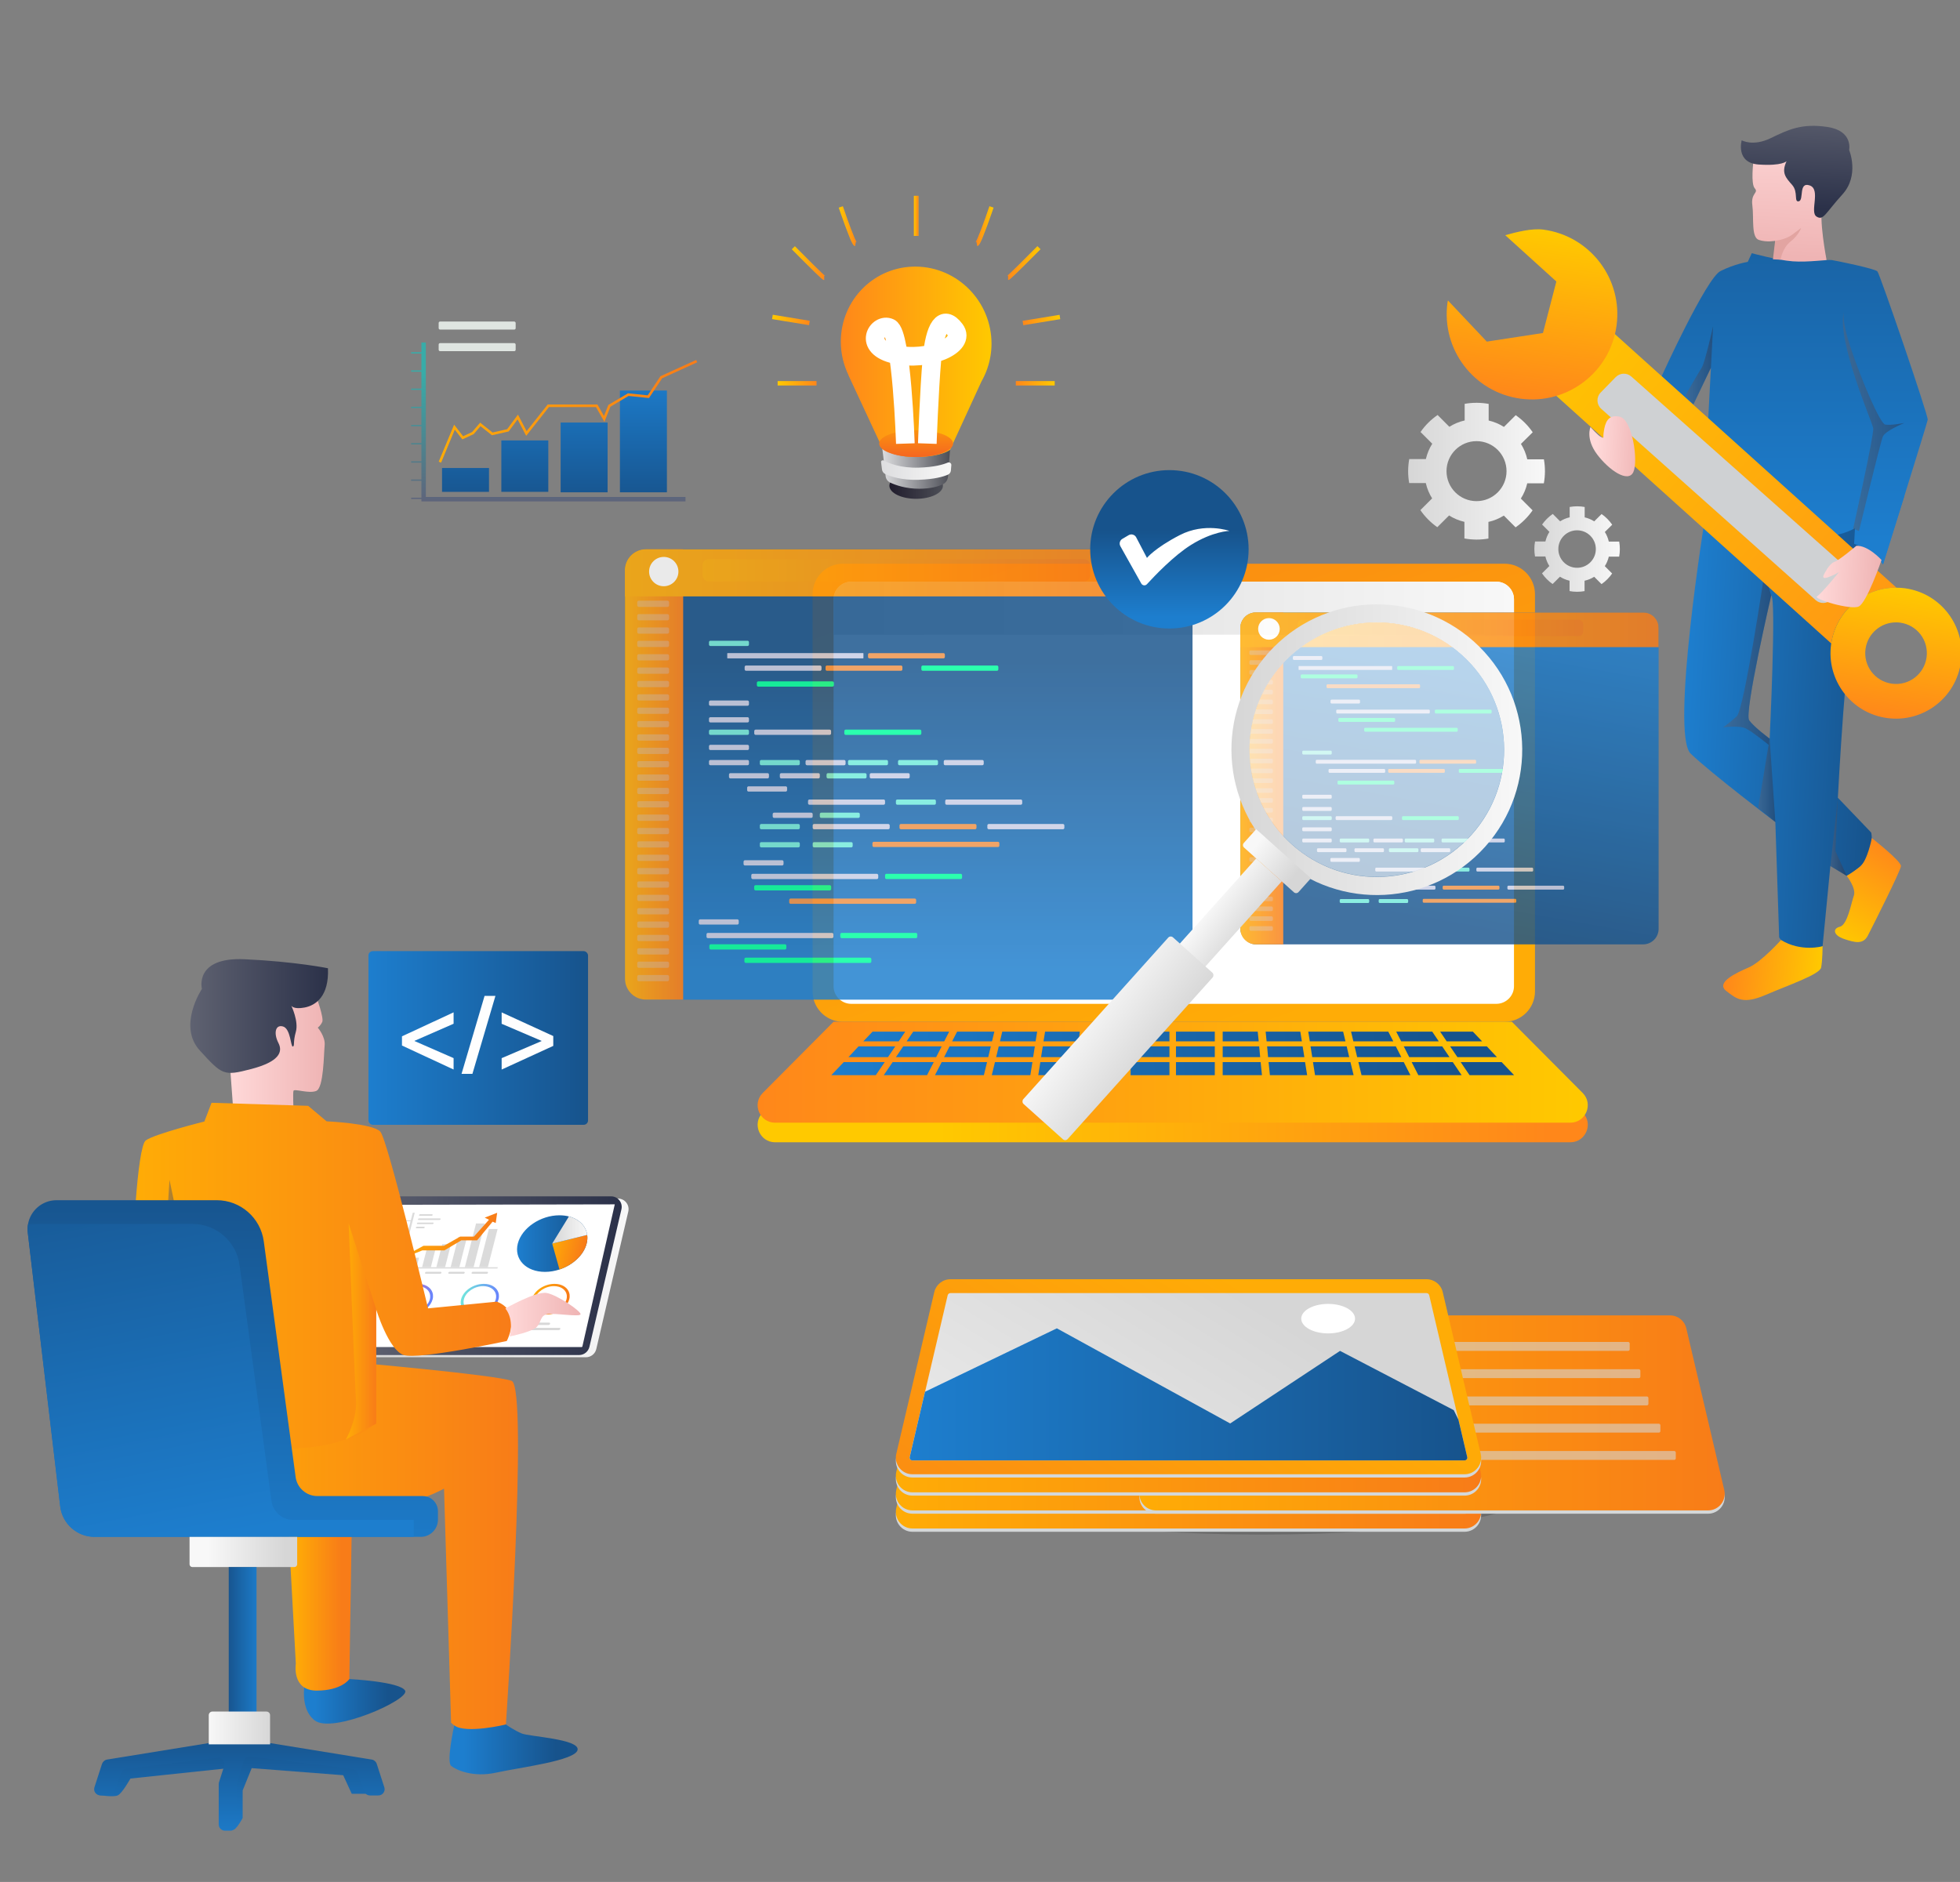 <?xml version="1.0" encoding="UTF-8"?>
<svg id="Layer_1" data-name="Layer 1" xmlns="http://www.w3.org/2000/svg" xmlns:xlink="http://www.w3.org/1999/xlink" viewBox="0 0 631 606">
  <rect x="0" y="0" width="631" height="606" fill="#808080" stroke="none"/>
  <defs>
    <style>
      .cls-1 {
        stroke: #7d7d7d;
      }

      .cls-1, .cls-2, .cls-3, .cls-4, .cls-5, .cls-6, .cls-7, .cls-8, .cls-9, .cls-10, .cls-11, .cls-12, .cls-13, .cls-14, .cls-15, .cls-16, .cls-17, .cls-18, .cls-19, .cls-20, .cls-21, .cls-22, .cls-23, .cls-24, .cls-25, .cls-26, .cls-27, .cls-28, .cls-29, .cls-30, .cls-31, .cls-32, .cls-33, .cls-34, .cls-35 {
        fill: none;
      }

      .cls-1, .cls-2, .cls-3, .cls-4, .cls-5, .cls-6, .cls-7, .cls-8, .cls-9, .cls-10, .cls-11, .cls-12, .cls-13, .cls-14, .cls-15, .cls-16, .cls-18, .cls-19, .cls-20, .cls-21, .cls-22, .cls-23, .cls-24, .cls-25, .cls-26, .cls-27, .cls-28, .cls-29, .cls-30, .cls-31, .cls-32, .cls-33, .cls-34, .cls-35 {
        stroke-miterlimit: 10;
      }

      .cls-1, .cls-2, .cls-3, .cls-4, .cls-5, .cls-6, .cls-7, .cls-8, .cls-9, .cls-10, .cls-11, .cls-12, .cls-13, .cls-14, .cls-15, .cls-16, .cls-18, .cls-19, .cls-20, .cls-21, .cls-22, .cls-24, .cls-25, .cls-26, .cls-27, .cls-28, .cls-29, .cls-30, .cls-31, .cls-32, .cls-33, .cls-34, .cls-35 {
        stroke-width: .75px;
      }

      .cls-2 {
        stroke: #b8b8b8;
      }

      .cls-3 {
        stroke: #d9d9d9;
      }

      .cls-36 {
        fill: url(#linear-gradient-132);
      }

      .cls-4 {
        stroke: #8a8a8a;
      }

      .cls-37 {
        fill: url(#linear-gradient-118);
      }

      .cls-5 {
        stroke: #b4b4b4;
      }

      .cls-38 {
        fill: url(#linear-gradient-61);
      }

      .cls-39 {
        fill: url(#linear-gradient-15);
      }

      .cls-40 {
        fill: url(#linear-gradient-13);
      }

      .cls-41 {
        fill: url(#linear-gradient-107);
      }

      .cls-42 {
        fill: url(#linear-gradient-28);
      }

      .cls-43 {
        fill: url(#linear-gradient-65);
      }

      .cls-44 {
        fill: url(#linear-gradient-69);
      }

      .cls-45 {
        fill: url(#linear-gradient-53);
      }

      .cls-46 {
        fill: url(#linear-gradient-42);
      }

      .cls-47 {
        fill: url(#linear-gradient-46);
      }

      .cls-6 {
        stroke: #868686;
      }

      .cls-48 {
        fill: url(#linear-gradient-70);
      }

      .cls-49 {
        fill: url(#linear-gradient-60);
      }

      .cls-50 {
        fill: url(#linear-gradient-93);
      }

      .cls-51 {
        fill: url(#linear-gradient-95);
      }

      .cls-52 {
        fill: url(#linear-gradient-2);
      }

      .cls-53 {
        fill: url(#linear-gradient-100);
      }

      .cls-54 {
        fill: url(#linear-gradient-87);
      }

      .cls-55 {
        fill: url(#linear-gradient-64);
      }

      .cls-56 {
        fill: url(#linear-gradient-56);
      }

      .cls-57 {
        fill: url(#linear-gradient-43);
      }

      .cls-58 {
        fill: url(#linear-gradient-25);
      }

      .cls-59 {
        fill: #cfd1d3;
      }

      .cls-7 {
        stroke: #9b9b9b;
      }

      .cls-60 {
        fill: url(#linear-gradient-10);
      }

      .cls-61 {
        fill: url(#linear-gradient-12);
      }

      .cls-62 {
        fill: url(#linear-gradient-40);
      }

      .cls-63 {
        fill: #71eadb;
      }

      .cls-64 {
        fill: url(#linear-gradient-27);
      }

      .cls-65 {
        fill: url(#linear-gradient-68);
      }

      .cls-66 {
        fill: #c7cde5;
      }

      .cls-8 {
        stroke: #bcbcbc;
      }

      .cls-67 {
        fill: url(#linear-gradient-37);
      }

      .cls-9 {
        stroke: #797979;
      }

      .cls-10 {
        stroke: #b0b0b0;
      }

      .cls-68 {
        fill: url(#linear-gradient-55);
      }

      .cls-69 {
        fill: url(#linear-gradient-116);
      }

      .cls-11 {
        stroke: silver;
      }

      .cls-70, .cls-71 {
        fill: #fff;
      }

      .cls-12 {
        stroke: #d5d5d5;
      }

      .cls-72 {
        fill: url(#linear-gradient-39);
      }

      .cls-73 {
        fill: url(#linear-gradient-82);
      }

      .cls-73, .cls-74, .cls-75, .cls-76, .cls-77, .cls-78 {
        opacity: .46;
      }

      .cls-79 {
        fill: url(#linear-gradient-89);
      }

      .cls-80 {
        opacity: .17;
      }

      .cls-81 {
        fill: url(#linear-gradient-52);
      }

      .cls-82 {
        fill: url(#linear-gradient-113);
      }

      .cls-83 {
        fill: url(#linear-gradient-122);
      }

      .cls-13 {
        stroke: #c9c9c9;
      }

      .cls-84 {
        fill: url(#linear-gradient-58);
      }

      .cls-85 {
        fill: url(#linear-gradient-47);
      }

      .cls-86 {
        fill: url(#linear-gradient-26);
      }

      .cls-14 {
        stroke: #929292;
      }

      .cls-87 {
        fill: url(#linear-gradient-97);
      }

      .cls-88 {
        fill: url(#linear-gradient-72);
      }

      .cls-15 {
        stroke: #a7a7a7;
      }

      .cls-16 {
        stroke: #969696;
      }

      .cls-89 {
        fill: url(#linear-gradient-4);
      }

      .cls-90 {
        fill: url(#linear-gradient-35);
      }

      .cls-91 {
        fill: url(#linear-gradient-30);
      }

      .cls-92 {
        fill: url(#linear-gradient-125);
      }

      .cls-18 {
        stroke: #e6e6e6;
      }

      .cls-19, .cls-23 {
        stroke: #fff;
      }

      .cls-93 {
        fill: url(#linear-gradient-109);
      }

      .cls-94 {
        fill: url(#linear-gradient-73);
      }

      .cls-95 {
        fill: url(#linear-gradient-71);
      }

      .cls-96 {
        fill: #e2a4a1;
      }

      .cls-97 {
        fill: url(#linear-gradient-44);
      }

      .cls-98 {
        fill: url(#linear-gradient-96);
      }

      .cls-99 {
        fill: url(#linear-gradient-49);
      }

      .cls-100 {
        fill: url(#linear-gradient-3);
      }

      .cls-20 {
        stroke: #eee;
      }

      .cls-21 {
        stroke: #fbfbfb;
      }

      .cls-101 {
        fill: url(#linear-gradient-34);
      }

      .cls-102 {
        fill: url(#linear-gradient-5);
      }

      .cls-22 {
        stroke: #9f9f9f;
      }

      .cls-103 {
        fill: url(#linear-gradient-38);
      }

      .cls-104 {
        fill: url(#linear-gradient-91);
      }

      .cls-105 {
        fill: url(#linear-gradient-22);
      }

      .cls-106 {
        fill: url(#linear-gradient-24);
      }

      .cls-107 {
        fill: url(#linear-gradient-133);
      }

      .cls-108 {
        fill: url(#linear-gradient-94);
      }

      .cls-109 {
        fill: url(#linear-gradient-54);
      }

      .cls-110 {
        fill: #d4d7d8;
      }

      .cls-111 {
        fill: url(#linear-gradient-92);
      }

      .cls-112 {
        fill: #d8d8d8;
      }

      .cls-113 {
        fill: url(#linear-gradient-90);
      }

      .cls-114 {
        fill: url(#linear-gradient-33);
      }

      .cls-115 {
        fill: url(#linear-gradient-79);
      }

      .cls-116 {
        fill: url(#linear-gradient-78);
      }

      .cls-117 {
        fill: url(#linear-gradient-51);
      }

      .cls-118 {
        fill: url(#linear-gradient-8);
      }

      .cls-23 {
        stroke-width: 6px;
      }

      .cls-119 {
        fill: url(#linear-gradient-66);
      }

      .cls-120 {
        fill: url(#linear-gradient-57);
      }

      .cls-121 {
        fill: #dbdbdb;
      }

      .cls-122 {
        fill: url(#linear-gradient-77);
      }

      .cls-123 {
        fill: url(#linear-gradient-131);
      }

      .cls-124 {
        fill: url(#linear-gradient-129);
      }

      .cls-125 {
        fill: url(#linear-gradient-103);
      }

      .cls-126 {
        fill: url(#linear-gradient-121);
      }

      .cls-127 {
        fill: url(#linear-gradient-110);
      }

      .cls-24 {
        stroke: #c4c4c4;
      }

      .cls-128 {
        fill: url(#linear-gradient-88);
      }

      .cls-25 {
        stroke: #f7f7f7;
      }

      .cls-129 {
        opacity: 0;
      }

      .cls-130 {
        fill: #00ff9d;
      }

      .cls-74 {
        fill: url(#linear-gradient-74);
      }

      .cls-131 {
        fill: url(#linear-gradient-124);
      }

      .cls-132 {
        fill: url(#linear-gradient-128);
      }

      .cls-133 {
        fill: url(#linear-gradient-14);
      }

      .cls-134 {
        fill: url(#linear-gradient-62);
      }

      .cls-75 {
        fill: url(#linear-gradient-75);
      }

      .cls-26 {
        stroke: #828282;
      }

      .cls-76 {
        fill: url(#linear-gradient-80);
      }

      .cls-135 {
        fill: url(#linear-gradient-29);
      }

      .cls-77 {
        fill: url(#linear-gradient-76);
      }

      .cls-136 {
        fill: url(#linear-gradient-20);
      }

      .cls-137 {
        fill: url(#linear-gradient-106);
      }

      .cls-138 {
        fill: url(#linear-gradient-67);
      }

      .cls-139 {
        fill: url(#linear-gradient-17);
      }

      .cls-140 {
        fill: url(#linear-gradient-50);
      }

      .cls-141 {
        fill: url(#linear-gradient-7);
      }

      .cls-142 {
        fill: url(#linear-gradient-9);
      }

      .cls-27 {
        stroke: #d1d1d1;
      }

      .cls-143 {
        fill: url(#linear-gradient-104);
      }

      .cls-144 {
        fill: url(#linear-gradient-59);
      }

      .cls-145 {
        fill: url(#linear-gradient-11);
      }

      .cls-146 {
        fill: url(#linear-gradient-120);
      }

      .cls-147 {
        fill: url(#linear-gradient-108);
      }

      .cls-148 {
        fill: url(#linear-gradient-19);
      }

      .cls-149 {
        fill: url(#linear-gradient-101);
      }

      .cls-150 {
        fill: url(#linear-gradient-6);
      }

      .cls-151 {
        fill: url(#linear-gradient-83);
      }

      .cls-28 {
        stroke: #a3a3a3;
      }

      .cls-29 {
        stroke: #ababab;
      }

      .cls-30 {
        stroke: #dedede;
      }

      .cls-31 {
        stroke: #eaeaea;
      }

      .cls-152 {
        fill: url(#linear-gradient-105);
      }

      .cls-153 {
        fill: url(#linear-gradient-36);
      }

      .cls-154 {
        fill: url(#linear-gradient-21);
      }

      .cls-32 {
        stroke: #cdcdcd;
      }

      .cls-155 {
        fill: url(#linear-gradient-119);
      }

      .cls-156 {
        fill: url(#linear-gradient-45);
      }

      .cls-157 {
        fill: url(#linear-gradient-127);
      }

      .cls-158 {
        fill: url(#linear-gradient-85);
      }

      .cls-159 {
        fill: url(#linear-gradient-98);
      }

      .cls-160 {
        fill: url(#linear-gradient-81);
      }

      .cls-161 {
        opacity: .1;
      }

      .cls-33 {
        stroke: #f2f2f2;
      }

      .cls-78 {
        fill: url(#linear-gradient-112);
      }

      .cls-162 {
        fill: url(#linear-gradient-84);
      }

      .cls-34 {
        stroke: #8e8e8e;
      }

      .cls-163 {
        fill: url(#linear-gradient-114);
      }

      .cls-164 {
        fill: #ed9248;
      }

      .cls-165 {
        fill: url(#linear-gradient-117);
      }

      .cls-166 {
        opacity: .58;
      }

      .cls-167 {
        fill: url(#linear-gradient-48);
      }

      .cls-168 {
        fill: #fefefe;
      }

      .cls-35 {
        stroke: #e2e2e2;
      }

      .cls-169 {
        fill: url(#linear-gradient-102);
      }

      .cls-170 {
        fill: url(#linear-gradient-32);
      }

      .cls-171 {
        fill: url(#linear-gradient-86);
      }

      .cls-172 {
        fill: url(#linear-gradient-41);
      }

      .cls-173 {
        fill: url(#linear-gradient-130);
      }

      .cls-174 {
        opacity: .32;
      }

      .cls-175 {
        fill: url(#linear-gradient-16);
      }

      .cls-176 {
        fill: url(#linear-gradient-111);
      }

      .cls-71 {
        opacity: .61;
      }

      .cls-177 {
        fill: url(#linear-gradient);
      }

      .cls-178 {
        fill: url(#linear-gradient-23);
      }

      .cls-179 {
        fill: url(#linear-gradient-31);
      }

      .cls-180 {
        clip-path: url(#clippath);
      }

      .cls-181 {
        fill: #dfe5e1;
      }

      .cls-182 {
        fill: url(#linear-gradient-63);
      }

      .cls-183 {
        fill: url(#linear-gradient-115);
      }

      .cls-184 {
        fill: url(#linear-gradient-126);
      }

      .cls-185 {
        opacity: .83;
      }

      .cls-186 {
        fill: url(#linear-gradient-99);
      }

      .cls-187 {
        fill: url(#linear-gradient-18);
      }

      .cls-188 {
        fill: url(#linear-gradient-123);
      }

      .cls-189 {
        opacity: .82;
      }
    </style>
    <clipPath id="clippath">
      <rect class="cls-17" x="-1239.5" y="-493" width="1920" height="200"/>
    </clipPath>
    <linearGradient id="linear-gradient" x1="286.33" y1="156.4" x2="303.56" y2="156.4" gradientUnits="userSpaceOnUse">
      <stop offset="0" stop-color="#201c2c"/>
      <stop offset="1" stop-color="#4c4e56"/>
    </linearGradient>
    <linearGradient id="linear-gradient-2" x1="284.03" y1="150.83" x2="305.85" y2="150.83" gradientUnits="userSpaceOnUse">
      <stop offset="0" stop-color="#dddddf"/>
      <stop offset="1" stop-color="#4c4e56"/>
    </linearGradient>
    <linearGradient id="linear-gradient-3" x1="270.68" y1="116.51" x2="319.2" y2="116.51" gradientUnits="userSpaceOnUse">
      <stop offset="0" stop-color="#ff871a"/>
      <stop offset="1" stop-color="#ffc900"/>
    </linearGradient>
    <linearGradient id="linear-gradient-4" x1="283.64" y1="151.35" x2="306.27" y2="151.35" gradientUnits="userSpaceOnUse">
      <stop offset="0" stop-color="#dddddf"/>
      <stop offset="1" stop-color="#f8f8f8"/>
    </linearGradient>
    <linearGradient id="linear-gradient-5" x1="294.94" y1="133.52" x2="294.94" y2="151.01" gradientUnits="userSpaceOnUse">
      <stop offset="0" stop-color="#ffac06"/>
      <stop offset="1" stop-color="#f25227"/>
    </linearGradient>
    <linearGradient id="linear-gradient-6" x1="327.03" y1="123.42" x2="339.55" y2="123.42" xlink:href="#linear-gradient-3"/>
    <linearGradient id="linear-gradient-7" x1="329.22" y1="103.02" x2="341.34" y2="103.02" gradientTransform="translate(21.03 -52.78) rotate(9.29)" xlink:href="#linear-gradient-3"/>
    <linearGradient id="linear-gradient-8" x1="324.22" y1="84.72" x2="334.99" y2="84.72" xlink:href="#linear-gradient-3"/>
    <linearGradient id="linear-gradient-9" x1="314.07" y1="72.82" x2="319.87" y2="72.82" xlink:href="#linear-gradient-3"/>
    <linearGradient id="linear-gradient-10" x1="294.24" y1="69.51" x2="295.66" y2="69.51" xlink:href="#linear-gradient-3"/>
    <linearGradient id="linear-gradient-11" x1="10065.86" y1="123.42" x2="10078.38" y2="123.42" gradientTransform="translate(10328.72) rotate(-180) scale(1 -1)" xlink:href="#linear-gradient-3"/>
    <linearGradient id="linear-gradient-12" x1="10068.05" y1="103.02" x2="10080.17" y2="103.02" gradientTransform="translate(1982.32 10028.41) rotate(-99.29) scale(1 -1)" xlink:href="#linear-gradient-3"/>
    <linearGradient id="linear-gradient-13" x1="10063.05" y1="84.72" x2="10073.82" y2="84.72" gradientTransform="translate(10328.72) rotate(-180) scale(1 -1)" xlink:href="#linear-gradient-3"/>
    <linearGradient id="linear-gradient-14" x1="10052.9" y1="72.82" x2="10058.7" y2="72.82" gradientTransform="translate(10328.72) rotate(-180) scale(1 -1)" xlink:href="#linear-gradient-3"/>
    <linearGradient id="linear-gradient-15" x1="10033.07" y1="69.51" x2="10034.49" y2="69.51" gradientTransform="translate(10328.72) rotate(-180) scale(1 -1)" xlink:href="#linear-gradient-3"/>
    <linearGradient id="linear-gradient-16" x1="498.51" y1="351.57" x2="302.13" y2="351.57" xlink:href="#linear-gradient-3"/>
    <linearGradient id="linear-gradient-17" x1="405.53" y1="332.18" x2="321.86" y2="99.48" gradientUnits="userSpaceOnUse">
      <stop offset="0" stop-color="#ffac06"/>
      <stop offset="1" stop-color="#f87c18"/>
    </linearGradient>
    <linearGradient id="linear-gradient-18" x1="268.36" y1="195.84" x2="487.41" y2="195.84" gradientUnits="userSpaceOnUse">
      <stop offset="0" stop-color="#d6d6d6"/>
      <stop offset="1" stop-color="#f8f8f8"/>
    </linearGradient>
    <linearGradient id="linear-gradient-19" x1="243.91" y1="345.26" x2="511.17" y2="345.26" xlink:href="#linear-gradient-3"/>
    <linearGradient id="linear-gradient-20" x1="264.98" y1="350.91" x2="467.98" y2="328.3" gradientUnits="userSpaceOnUse">
      <stop offset="0" stop-color="#1d7ece"/>
      <stop offset="1" stop-color="#17538c"/>
    </linearGradient>
    <linearGradient id="linear-gradient-21" x1="264.39" y1="345.65" x2="467.39" y2="323.03" xlink:href="#linear-gradient-20"/>
    <linearGradient id="linear-gradient-22" x1="263.86" y1="340.9" x2="466.87" y2="318.29" xlink:href="#linear-gradient-20"/>
    <linearGradient id="linear-gradient-23" x1="264.57" y1="347.27" x2="467.57" y2="324.65" xlink:href="#linear-gradient-20"/>
    <linearGradient id="linear-gradient-24" x1="264.01" y1="342.24" x2="467.01" y2="319.63" xlink:href="#linear-gradient-20"/>
    <linearGradient id="linear-gradient-25" x1="263.51" y1="337.71" x2="466.51" y2="315.1" xlink:href="#linear-gradient-20"/>
    <linearGradient id="linear-gradient-26" x1="264.78" y1="349.14" x2="467.78" y2="326.53" xlink:href="#linear-gradient-20"/>
    <linearGradient id="linear-gradient-27" x1="264.21" y1="343.98" x2="467.21" y2="321.37" xlink:href="#linear-gradient-20"/>
    <linearGradient id="linear-gradient-28" x1="263.69" y1="339.33" x2="466.69" y2="316.72" xlink:href="#linear-gradient-20"/>
    <linearGradient id="linear-gradient-29" x1="264.2" y1="343.96" x2="467.21" y2="321.35" xlink:href="#linear-gradient-20"/>
    <linearGradient id="linear-gradient-30" x1="264.74" y1="348.78" x2="467.74" y2="326.17" xlink:href="#linear-gradient-20"/>
    <linearGradient id="linear-gradient-31" x1="265.34" y1="354.13" x2="468.34" y2="331.52" xlink:href="#linear-gradient-20"/>
    <linearGradient id="linear-gradient-32" x1="265.16" y1="352.51" x2="468.16" y2="329.9" xlink:href="#linear-gradient-20"/>
    <linearGradient id="linear-gradient-33" x1="264.57" y1="347.21" x2="467.57" y2="324.6" xlink:href="#linear-gradient-20"/>
    <linearGradient id="linear-gradient-34" x1="264.03" y1="342.43" x2="467.03" y2="319.82" xlink:href="#linear-gradient-20"/>
    <linearGradient id="linear-gradient-35" x1="264.38" y1="345.55" x2="467.38" y2="322.94" xlink:href="#linear-gradient-20"/>
    <linearGradient id="linear-gradient-36" x1="264.92" y1="350.4" x2="467.92" y2="327.78" xlink:href="#linear-gradient-20"/>
    <linearGradient id="linear-gradient-37" x1="265.52" y1="355.77" x2="468.52" y2="333.16" xlink:href="#linear-gradient-20"/>
    <linearGradient id="linear-gradient-38" x1="264.38" y1="345.49" x2="467.38" y2="322.88" xlink:href="#linear-gradient-20"/>
    <linearGradient id="linear-gradient-39" x1="263.83" y1="340.59" x2="466.83" y2="317.98" xlink:href="#linear-gradient-20"/>
    <linearGradient id="linear-gradient-40" x1="263.34" y1="336.18" x2="466.34" y2="313.57" xlink:href="#linear-gradient-20"/>
    <linearGradient id="linear-gradient-41" x1="266.24" y1="362.26" x2="469.24" y2="339.65" xlink:href="#linear-gradient-20"/>
    <linearGradient id="linear-gradient-42" x1="265.63" y1="356.77" x2="468.63" y2="334.15" xlink:href="#linear-gradient-20"/>
    <linearGradient id="linear-gradient-43" x1="265.08" y1="351.81" x2="468.08" y2="329.2" xlink:href="#linear-gradient-20"/>
    <linearGradient id="linear-gradient-44" x1="266.65" y1="365.93" x2="469.65" y2="343.31" xlink:href="#linear-gradient-20"/>
    <linearGradient id="linear-gradient-45" x1="266.01" y1="360.19" x2="469.01" y2="337.58" xlink:href="#linear-gradient-20"/>
    <linearGradient id="linear-gradient-46" x1="265.44" y1="355.02" x2="468.44" y2="332.41" xlink:href="#linear-gradient-20"/>
    <linearGradient id="linear-gradient-47" x1="266.44" y1="364.07" x2="469.44" y2="341.46" xlink:href="#linear-gradient-20"/>
    <linearGradient id="linear-gradient-48" x1="265.82" y1="358.47" x2="468.82" y2="335.86" xlink:href="#linear-gradient-20"/>
    <linearGradient id="linear-gradient-49" x1="265.26" y1="353.42" x2="468.26" y2="330.8" xlink:href="#linear-gradient-20"/>
    <linearGradient id="linear-gradient-50" x1="264.74" y1="348.76" x2="467.74" y2="326.15" xlink:href="#linear-gradient-20"/>
    <linearGradient id="linear-gradient-51" x1="265.28" y1="353.63" x2="468.28" y2="331.02" xlink:href="#linear-gradient-20"/>
    <linearGradient id="linear-gradient-52" x1="265.88" y1="359.04" x2="468.89" y2="336.43" xlink:href="#linear-gradient-20"/>
    <linearGradient id="linear-gradient-53" x1="266.06" y1="360.65" x2="469.06" y2="338.04" xlink:href="#linear-gradient-20"/>
    <linearGradient id="linear-gradient-54" x1="265.46" y1="355.2" x2="468.46" y2="332.59" xlink:href="#linear-gradient-20"/>
    <linearGradient id="linear-gradient-55" x1="264.91" y1="350.28" x2="467.91" y2="327.67" xlink:href="#linear-gradient-20"/>
    <linearGradient id="linear-gradient-56" x1="264.56" y1="347.15" x2="467.56" y2="324.54" xlink:href="#linear-gradient-20"/>
    <linearGradient id="linear-gradient-57" x1="265.1" y1="352" x2="468.1" y2="329.39" xlink:href="#linear-gradient-20"/>
    <linearGradient id="linear-gradient-58" x1="265.7" y1="357.38" x2="468.7" y2="334.77" xlink:href="#linear-gradient-20"/>
    <linearGradient id="linear-gradient-59" x1="266.85" y1="367.72" x2="469.85" y2="345.11" xlink:href="#linear-gradient-20"/>
    <linearGradient id="linear-gradient-60" x1="266.2" y1="361.85" x2="469.2" y2="339.24" xlink:href="#linear-gradient-20"/>
    <linearGradient id="linear-gradient-61" x1="265.61" y1="356.57" x2="468.61" y2="333.95" xlink:href="#linear-gradient-20"/>
    <linearGradient id="linear-gradient-62" x1="292.56" y1="312.35" x2="292.56" y2="213.15" xlink:href="#linear-gradient-20"/>
    <linearGradient id="linear-gradient-63" x1="201.21" y1="249.39" x2="219.94" y2="249.39" xlink:href="#linear-gradient-17"/>
    <linearGradient id="linear-gradient-64" x1="201.21" y1="184.46" x2="383.91" y2="184.46" xlink:href="#linear-gradient-17"/>
    <linearGradient id="linear-gradient-65" x1="226.16" y1="183.64" x2="350.97" y2="183.64" xlink:href="#linear-gradient-17"/>
    <linearGradient id="linear-gradient-66" x1="475.58" y1="200.62" x2="458.51" y2="296.25" xlink:href="#linear-gradient-20"/>
    <linearGradient id="linear-gradient-67" x1="399.32" y1="250.66" x2="413.13" y2="250.66" xlink:href="#linear-gradient-17"/>
    <linearGradient id="linear-gradient-68" x1="399.32" y1="202.81" x2="533.97" y2="202.81" xlink:href="#linear-gradient-17"/>
    <linearGradient id="linear-gradient-69" x1="417.71" y1="202.2" x2="509.69" y2="202.2" xlink:href="#linear-gradient-17"/>
    <linearGradient id="linear-gradient-70" x1="376.48" y1="198.69" x2="376.48" y2="170.89" xlink:href="#linear-gradient-20"/>
    <linearGradient id="linear-gradient-71" x1="625.96" y1="215.61" x2="688.53" y2="215.61" gradientTransform="translate(-71.97 -13.37) rotate(3.01)" xlink:href="#linear-gradient-20"/>
    <linearGradient id="linear-gradient-72" x1="684.4" y1="247.57" x2="715.27" y2="247.57" gradientTransform="translate(-101.73 -1.84) rotate(5.58)" xlink:href="#linear-gradient-3"/>
    <linearGradient id="linear-gradient-73" x1="734.12" y1="203.77" x2="719.35" y2="236.07" gradientTransform="translate(-101.73 -1.84) rotate(5.58)" xlink:href="#linear-gradient-3"/>
    <linearGradient id="linear-gradient-74" x1="566.02" y1="251.28" x2="571.56" y2="251.28" gradientUnits="userSpaceOnUse">
      <stop offset="0" stop-color="#5f6271"/>
      <stop offset="1" stop-color="#2b3149"/>
    </linearGradient>
    <linearGradient id="linear-gradient-75" x1="589.29" y1="269.46" x2="594.53" y2="269.46" xlink:href="#linear-gradient-74"/>
    <linearGradient id="linear-gradient-76" x1="554.7" y1="212.15" x2="570.21" y2="212.15" xlink:href="#linear-gradient-74"/>
    <linearGradient id="linear-gradient-77" x1="651.57" y1="17.94" x2="651.57" y2="61.67" gradientTransform="translate(-71.97 -13.37) rotate(3.01)" gradientUnits="userSpaceOnUse">
      <stop offset="0" stop-color="#ffd9d9"/>
      <stop offset="1" stop-color="#efb4b4"/>
    </linearGradient>
    <linearGradient id="linear-gradient-78" x1="652.86" y1="12.03" x2="652.86" y2="45.84" gradientTransform="translate(-71.97 -13.37) rotate(3.01)" xlink:href="#linear-gradient-74"/>
    <linearGradient id="linear-gradient-79" x1="-338.72" y1="173.82" x2="-338.72" y2="21.72" gradientTransform="translate(239.06) rotate(-180) scale(1 -1)" xlink:href="#linear-gradient-20"/>
    <linearGradient id="linear-gradient-80" x1="542.65" y1="117.66" x2="551.51" y2="117.66" xlink:href="#linear-gradient-74"/>
    <linearGradient id="linear-gradient-81" x1="-365.96" y1="173.82" x2="-365.96" y2="21.72" gradientTransform="translate(239.06) rotate(-180) scale(1 -1)" xlink:href="#linear-gradient-20"/>
    <linearGradient id="linear-gradient-82" x1="593.31" y1="135.51" x2="613.12" y2="135.51" xlink:href="#linear-gradient-74"/>
    <linearGradient id="linear-gradient-83" x1="646.37" y1="237.58" x2="489.16" y2="99.98" xlink:href="#linear-gradient-3"/>
    <linearGradient id="linear-gradient-84" x1="535.44" y1="77.55" x2="535.44" y2="22.62" gradientTransform="translate(-30.6 -20.55) rotate(7.74)" xlink:href="#linear-gradient-3"/>
    <linearGradient id="linear-gradient-85" x1="666.24" y1="163.57" x2="666.24" y2="121.39" gradientTransform="translate(-30.6 -20.55) rotate(7.74)" xlink:href="#linear-gradient-3"/>
    <linearGradient id="linear-gradient-86" x1="666.74" y1="163.61" x2="686.95" y2="163.61" xlink:href="#linear-gradient-77"/>
    <linearGradient id="linear-gradient-87" x1="729.26" y1="369.26" x2="749.1" y2="369.26" gradientTransform="translate(-31.99 -168.89) rotate(3.01) scale(.77)" xlink:href="#linear-gradient-77"/>
    <linearGradient id="linear-gradient-88" x1="493.96" y1="176.79" x2="521.49" y2="176.79" xlink:href="#linear-gradient-18"/>
    <linearGradient id="linear-gradient-89" x1="453.32" y1="151.72" x2="497.37" y2="151.72" xlink:href="#linear-gradient-18"/>
    <linearGradient id="linear-gradient-90" x1="396.44" y1="241.41" x2="490.06" y2="241.41" xlink:href="#linear-gradient-18"/>
    <linearGradient id="linear-gradient-91" x1="416.8" y1="282" x2="404.25" y2="272.41" gradientTransform="translate(902.03 209.78) rotate(138.11)" xlink:href="#linear-gradient-18"/>
    <linearGradient id="linear-gradient-92" x1="402.63" y1="300.58" x2="390.11" y2="291.02" gradientTransform="translate(886.4 250.61) rotate(138.11)" xlink:href="#linear-gradient-18"/>
    <linearGradient id="linear-gradient-93" x1="370.77" y1="342.74" x2="348.58" y2="325.59" gradientTransform="translate(851.06 342.94) rotate(138.11)" xlink:href="#linear-gradient-18"/>
    <linearGradient id="linear-gradient-94" x1="118.62" y1="334.23" x2="189.32" y2="334.23" xlink:href="#linear-gradient-20"/>
    <linearGradient id="linear-gradient-95" x1="115.72" y1="411.49" x2="202.36" y2="411.49" xlink:href="#linear-gradient-18"/>
    <linearGradient id="linear-gradient-96" x1="113.51" y1="410.78" x2="200.15" y2="410.78" xlink:href="#linear-gradient-74"/>
    <linearGradient id="linear-gradient-97" x1="335.05" y1="394.63" x2="364.68" y2="394.63" gradientTransform="translate(-104.93 1.79) skewX(-14.4)" xlink:href="#linear-gradient-17"/>
    <linearGradient id="linear-gradient-98" x1="166.46" y1="400.44" x2="189.1" y2="400.44" xlink:href="#linear-gradient-20"/>
    <linearGradient id="linear-gradient-99" x1="384.57" y1="399.39" x2="395.65" y2="399.39" gradientTransform="translate(-104.93 1.79) skewX(-14.4)" xlink:href="#linear-gradient-17"/>
    <linearGradient id="linear-gradient-100" x1="177.78" y1="396.08" x2="189.04" y2="396.08" xlink:href="#linear-gradient-18"/>
    <linearGradient id="linear-gradient-101" x1="338.6" y1="414.46" x2="350.65" y2="414.46" gradientTransform="translate(-104.93 1.79) skewX(-14.4)" gradientUnits="userSpaceOnUse">
      <stop offset="0" stop-color="#ff6ba7"/>
      <stop offset="1" stop-color="#6884fc"/>
    </linearGradient>
    <linearGradient id="linear-gradient-102" x1="359.81" y1="414.46" x2="371.86" y2="414.46" gradientTransform="translate(-104.93 1.79) skewX(-14.4)" gradientUnits="userSpaceOnUse">
      <stop offset="0" stop-color="#71eadb"/>
      <stop offset="1" stop-color="#6884fc"/>
    </linearGradient>
    <linearGradient id="linear-gradient-103" x1="382.59" y1="414.46" x2="394.64" y2="414.46" gradientTransform="translate(-104.93 1.79) skewX(-14.4)" xlink:href="#linear-gradient-17"/>
    <linearGradient id="linear-gradient-104" x1="101.45" y1="547.21" x2="125" y2="547.21" xlink:href="#linear-gradient-20"/>
    <linearGradient id="linear-gradient-105" x1="94.77" y1="509.69" x2="109.96" y2="509.69" xlink:href="#linear-gradient-17"/>
    <linearGradient id="linear-gradient-106" x1="60.26" y1="498.42" x2="166.76" y2="498.42" xlink:href="#linear-gradient-17"/>
    <linearGradient id="linear-gradient-107" x1="73.8" y1="336.26" x2="104.54" y2="336.26" gradientTransform="matrix(1,0,0,1,0,0)" xlink:href="#linear-gradient-77"/>
    <linearGradient id="linear-gradient-108" x1="61.28" y1="327.15" x2="105.61" y2="327.15" xlink:href="#linear-gradient-74"/>
    <linearGradient id="linear-gradient-109" x1="42.8" y1="410.76" x2="164.7" y2="410.76" xlink:href="#linear-gradient-17"/>
    <linearGradient id="linear-gradient-110" x1="149.28" y1="563.31" x2="179.03" y2="563.31" xlink:href="#linear-gradient-20"/>
    <linearGradient id="linear-gradient-111" x1="111.35" y1="428.72" x2="121.1" y2="428.72" xlink:href="#linear-gradient-17"/>
    <linearGradient id="linear-gradient-112" x1="52.82" y1="393.68" x2="60.26" y2="393.68" xlink:href="#linear-gradient-74"/>
    <linearGradient id="linear-gradient-113" x1="-304.13" y1="592.71" x2="-304.13" y2="559.95" gradientTransform="translate(-229.4) rotate(-180) scale(1 -1)" xlink:href="#linear-gradient-20"/>
    <linearGradient id="linear-gradient-114" x1="-306.48" y1="593.32" x2="-306.48" y2="558.28" gradientTransform="translate(-229.4) rotate(-180) scale(1 -1)" xlink:href="#linear-gradient-20"/>
    <linearGradient id="linear-gradient-115" x1="-304.34" y1="509.05" x2="-304.34" y2="379.6" gradientTransform="translate(-229.4) rotate(-180) scale(1 -1)" xlink:href="#linear-gradient-20"/>
    <linearGradient id="linear-gradient-116" x1="-306.89" y1="493.46" x2="-280.08" y2="355.1" gradientTransform="translate(-229.4) rotate(-180) scale(1 -1)" xlink:href="#linear-gradient-20"/>
    <linearGradient id="linear-gradient-117" x1="-321.24" y1="499.74" x2="-296.25" y2="499.74" gradientTransform="translate(386.09 999.48) scale(1 -1)" xlink:href="#linear-gradient-18"/>
    <linearGradient id="linear-gradient-118" x1="-313.06" y1="531.45" x2="-302.41" y2="531.45" gradientTransform="translate(385.63 1062.89) scale(1 -1)" xlink:href="#linear-gradient-20"/>
    <linearGradient id="linear-gradient-119" x1="-317.03" y1="556.41" x2="-296.46" y2="556.41" gradientTransform="translate(383.57 1112.82) scale(1 -1)" xlink:href="#linear-gradient-18"/>
    <linearGradient id="linear-gradient-120" x1="162.69" y1="423.31" x2="186.91" y2="423.31" gradientTransform="matrix(1,0,0,1,0,0)" xlink:href="#linear-gradient-77"/>
    <linearGradient id="linear-gradient-121" x1="288.4" y1="460.78" x2="476.83" y2="460.78" xlink:href="#linear-gradient-17"/>
    <linearGradient id="linear-gradient-122" x1="288.4" y1="454.96" x2="476.83" y2="454.96" xlink:href="#linear-gradient-17"/>
    <linearGradient id="linear-gradient-123" x1="366.81" y1="454.96" x2="555.24" y2="454.96" xlink:href="#linear-gradient-17"/>
    <linearGradient id="linear-gradient-124" x1="288.4" y1="449.14" x2="476.83" y2="449.14" xlink:href="#linear-gradient-17"/>
    <linearGradient id="linear-gradient-125" x1="404.8" y1="417.17" x2="312.83" y2="566.86" xlink:href="#linear-gradient-17"/>
    <linearGradient id="linear-gradient-126" x1="403.58" y1="419.16" x2="317.39" y2="559.44" xlink:href="#linear-gradient-18"/>
    <linearGradient id="linear-gradient-127" x1="292.85" y1="448.99" x2="472.38" y2="448.99" xlink:href="#linear-gradient-20"/>
    <linearGradient id="linear-gradient-128" x1="176.52" y1="120.18" x2="176.52" y2="162.13" gradientUnits="userSpaceOnUse">
      <stop offset="0" stop-color="#38aca8"/>
      <stop offset="1" stop-color="#5f637a"/>
    </linearGradient>
    <linearGradient id="linear-gradient-129" x1="149.87" y1="120.18" x2="149.87" y2="162.13" xlink:href="#linear-gradient-20"/>
    <linearGradient id="linear-gradient-130" x1="168.96" y1="120.18" x2="168.96" y2="162.13" xlink:href="#linear-gradient-20"/>
    <linearGradient id="linear-gradient-131" x1="188.05" y1="120.18" x2="188.05" y2="162.13" xlink:href="#linear-gradient-20"/>
    <linearGradient id="linear-gradient-132" x1="207.14" y1="120.18" x2="207.14" y2="162.13" xlink:href="#linear-gradient-20"/>
    <linearGradient id="linear-gradient-133" x1="141.24" y1="132.45" x2="224.46" y2="132.45" xlink:href="#linear-gradient-17"/>
  </defs>
  <g class="cls-180">
    <g class="cls-161">
      <path class="cls-19" d="M219.98,65.44c-121.31,67.2-460.34,107.09-496.1,86.77C-357.57,105.93,42-81.83-76.78-239.33c-103.58-137.33-366.92-241.97-529.12-214.38-144.81,24.64-147.97,144.31-224.19,127.07-128.92-29.16-125.94-372.9-379.2-499.14-89.58-44.65-182.22-47.64-240.97-44.63"/>
      <path class="cls-21" d="M213.13,72.93c-119.02,65.35-453.7,103.17-491.35,81.61C-359.42,108.02,32.05-77.37-86.46-233.22c-103.49-135.98-364.41-240.21-525.88-213.69-143.29,23.53-147.18,141.15-223.01,123.8-128.72-29.57-127.83-368.59-379.08-493.65-88.89-44.24-180.8-47.51-239.39-44.88"/>
      <path class="cls-25" d="M206.27,80.42c-116.72,63.49-447.07,99.25-486.61,76.44C-361.28,110.14,22.1-72.9-96.14-227.11c-103.41-134.63-361.88-238.44-522.64-213.01-141.77,22.43-146.39,138-221.82,120.52-128.53-29.99-129.73-364.27-378.95-488.16-88.19-43.84-179.38-47.39-237.81-45.12"/>
      <path class="cls-33" d="M199.42,87.9c-114.43,61.64-440.44,95.34-481.86,71.27C-363.15,112.28,12.15-68.44-105.82-221c-103.33-133.28-359.36-236.68-519.4-212.32-140.24,21.34-145.6,134.84-220.64,117.25-128.33-30.41-131.62-359.96-378.82-482.67-87.5-43.43-177.97-47.26-236.23-45.37"/>
      <path class="cls-20" d="M192.56,95.39c-112.14,59.78-433.81,91.42-477.12,66.1C-365.03,114.43,2.2-63.97-115.49-214.89c-103.25-131.94-356.82-234.9-516.16-211.64-138.71,20.25-144.81,131.68-219.46,113.98-128.13-30.82-133.51-355.64-378.7-477.19-86.81-43.03-176.55-47.13-234.65-45.62"/>
      <path class="cls-31" d="M185.7,102.88c-109.84,57.93-427.18,87.51-472.37,60.93C-366.92,116.6-7.75-59.51-125.17-208.77c-103.16-130.59-354.28-233.13-512.93-210.95-137.18,19.17-144.02,128.53-218.28,110.7-127.94-31.24-135.4-351.33-378.57-471.7-86.12-42.62-175.13-47-233.07-45.86"/>
      <path class="cls-18" d="M178.85,110.37c-107.55,56.07-420.55,83.61-467.63,55.76C-368.82,118.78-17.7-55.05-134.85-202.66c-103.08-129.24-351.74-231.35-509.69-210.27-135.64,18.1-143.28,125.54-217.1,107.43-127.81-31.36-137.3-347.01-378.45-466.21-85.43-42.22-173.71-46.88-231.49-46.11"/>
      <path class="cls-35" d="M171.99,117.86c-105.25,54.22-413.92,79.7-462.88,50.59C-370.73,120.98-27.65-50.58-144.53-196.55c-103-127.89-349.19-229.56-506.45-209.58-134.1,17.04-142.49,122.41-215.92,104.16-127.63-31.73-139.19-342.69-378.32-460.72-84.74-41.82-172.29-46.75-229.91-46.36"/>
      <path class="cls-30" d="M165.14,125.34c-102.96,52.36-407.29,75.8-458.14,45.42C-372.64,123.18-37.6-46.12-154.2-190.44c-102.92-126.54-346.63-227.78-503.21-208.9-132.55,15.98-141.71,119.28-214.73,100.89-127.44-32.1-141.08-338.38-378.19-455.24-84.05-41.41-170.87-46.62-228.33-46.6"/>
      <path class="cls-3" d="M158.28,132.83c-100.67,50.51-400.67,71.9-453.39,40.26C-374.55,125.4-47.55-41.65-163.88-184.33c-102.83-125.2-344.07-225.98-499.97-208.21-131,14.93-140.93,116.15-213.55,97.61-127.26-32.47-142.97-334.06-378.07-449.75-83.36-41.01-169.45-46.5-226.75-46.85"/>
      <path class="cls-12" d="M151.42,140.32c-98.37,48.65-394.05,68.01-448.65,35.09C-376.47,127.62-57.22-37.42-173.56-178.22c-102.5-124.05-341.51-224.19-496.73-207.53-129.45,13.89-140.15,113.01-212.37,94.34-127.07-32.85-144.87-329.75-377.94-444.26-82.67-40.6-168.04-46.37-225.17-47.1"/>
      <path class="cls-27" d="M144.57,147.81c-96.08,46.8-387.43,64.11-443.9,29.92-79.06-47.88,232.19-210.7,116.09-349.84-102.4-122.73-338.93-222.39-493.49-206.84-127.89,12.86-139.36,109.88-211.19,91.07-126.89-33.23-146.76-325.43-377.81-438.78-81.98-40.2-166.62-46.24-223.59-47.34"/>
      <path class="cls-32" d="M137.71,155.3c-93.78,44.94-380.8,60.22-439.15,24.75-78.88-47.96,224.37-208.58,108.53-346.05-102.3-121.4-336.36-220.58-490.26-206.16-126.32,11.84-138.58,106.74-210.01,87.79-126.7-33.61-148.65-321.12-377.69-433.29-81.29-39.79-165.2-46.11-222.01-47.59"/>
      <path class="cls-13" d="M130.86,162.78c-91.49,43.08-374.19,56.34-434.41,19.58-78.7-48.04,216.55-206.45,100.96-342.26-102.2-120.07-333.77-218.77-487.02-205.47-124.76,10.82-137.8,103.6-208.83,84.52-126.52-33.99-150.54-316.8-377.56-427.8-80.6-39.39-163.78-45.99-220.43-47.84"/>
      <path class="cls-24" d="M124,170.27c-89.2,41.23-367.57,52.45-429.66,14.41-78.53-48.11,208.73-204.33,93.39-338.47-102.1-118.74-331.18-216.95-483.78-204.79-123.19,9.82-137.01,100.46-207.64,81.25-126.33-34.37-152.44-312.49-377.43-422.31-79.91-38.98-162.36-45.86-218.85-48.09"/>
      <path class="cls-11" d="M117.14,177.76c-86.9,39.37-360.95,48.57-424.92,9.24C-386.13,138.83-106.87-15.2-221.95-147.67c-102-117.41-328.59-215.13-480.54-204.1-121.61,8.82-136.23,97.32-206.46,77.98-126.15-34.75-154.33-308.17-377.31-416.83-79.22-38.58-160.94-45.73-217.26-48.33"/>
      <path class="cls-8" d="M110.29,185.25c-84.61,37.52-354.34,44.69-420.17,4.07C-388.07,141.09-116.8-10.75-231.63-141.56c-101.9-116.08-325.99-213.29-477.3-203.42-120.03,7.84-135.45,94.18-205.28,74.7-125.96-35.14-156.22-303.86-377.18-411.34-78.53-38.17-159.52-45.61-215.68-48.58"/>
      <path class="cls-2" d="M103.43,192.74c-82.31,35.66-347.73,40.81-415.43-1.1C-390.01,143.35-126.73-6.31-241.31-135.45c-101.8-114.75-323.38-211.46-474.06-202.73-118.45,6.86-134.66,91.04-204.1,71.43-125.78-35.52-158.11-299.54-377.05-405.85-77.84-37.77-158.1-45.48-214.1-48.83"/>
      <path class="cls-5" d="M96.58,200.22c-80.02,33.81-341.12,36.94-410.68-6.26C-391.96,145.61-136.67-1.86-250.98-129.34c-101.7-113.42-320.77-209.61-470.82-202.05-116.87,5.89-133.88,87.9-202.92,68.16-125.59-35.91-160.01-295.23-376.93-400.36-77.15-37.37-156.69-45.35-212.52-49.07"/>
      <path class="cls-10" d="M89.72,207.71c-77.73,31.95-334.51,33.07-405.94-11.43C-393.91,147.88-146.6,2.59-260.66-123.23c-101.61-112.08-318.16-207.76-467.58-201.36-115.28,4.94-133.1,84.75-201.74,64.88-125.4-36.3-161.9-290.91-376.8-394.88-76.46-36.96-155.27-45.22-210.94-49.32"/>
      <path class="cls-29" d="M82.86,215.2c-75.43,30.1-327.9,29.2-401.19-16.6-77.53-48.44,161.79-191.56,47.99-315.72-101.51-110.75-315.53-205.9-464.35-200.68-113.69,3.99-132.31,81.61-200.55,61.61-125.22-36.69-163.79-286.59-376.67-389.39-75.77-36.56-153.85-45.1-209.36-49.57"/>
      <path class="cls-15" d="M76.01,222.69c-73.14,28.24-321.29,25.33-396.45-21.77-77.37-48.49,153.96-189.43,40.43-311.93-101.42-109.42-312.91-204.03-461.11-199.99-112.09,3.05-131.53,78.46-199.37,58.34-125.03-37.09-165.68-282.28-376.55-383.9-75.08-36.15-152.43-44.97-207.78-49.81"/>
      <path class="cls-28" d="M69.15,230.18c-70.84,26.39-314.69,21.47-391.7-26.94-77.21-48.53,146.13-187.3,32.86-308.14-101.33-108.09-310.28-202.15-457.87-199.31-110.49,2.13-130.74,75.32-198.19,55.07-124.84-37.48-167.58-277.96-376.42-378.41-74.39-35.75-151.01-44.84-206.2-50.06"/>
      <path class="cls-22" d="M62.3,237.67c-68.55,24.53-308.09,17.61-386.96-32.11-77.05-48.57,138.3-185.17,25.29-304.35-101.23-106.75-307.64-200.27-454.63-198.62-108.89,1.22-129.96,72.17-197.01,51.79-124.65-37.88-169.47-273.65-376.29-372.93-73.7-35.34-149.59-44.72-204.62-50.31"/>
      <path class="cls-7" d="M55.44,245.15c-66.26,22.68-301.49,13.75-382.21-37.28-76.9-48.61,130.47-183.04,17.72-300.56-101.14-105.42-305-198.37-451.39-197.94-107.29.32-129.17,69.02-195.83,48.52-124.47-38.28-171.36-269.33-376.17-367.44-73.01-34.94-148.17-44.59-203.04-50.55"/>
      <path class="cls-16" d="M48.58,252.64c-63.96,20.82-294.89,9.9-377.47-42.45-76.74-48.64,122.64-180.91,10.16-296.76-101.05-104.08-302.36-196.46-448.15-197.25-105.68-.57-128.39,65.87-194.65,45.25-124.28-38.68-173.25-265.02-376.04-361.95-72.32-34.53-146.75-44.46-201.46-50.8"/>
      <path class="cls-14" d="M41.73,260.13c-61.67,18.97-288.29,6.04-372.72-47.61-76.59-48.67,114.81-178.77,2.59-292.97-100.96-102.75-299.71-194.54-444.91-196.57-104.07-1.45-127.6,62.72-193.46,41.97-124.09-39.08-175.15-260.7-375.91-356.46-71.63-34.13-145.34-44.33-199.88-51.05"/>
      <path class="cls-34" d="M34.87,267.62c-59.37,17.11-281.69,2.19-367.98-52.78-76.44-48.7,106.97-176.64-4.98-289.18-100.88-101.41-297.05-192.61-441.68-195.88-102.46-2.32-126.82,59.56-192.28,38.7-123.9-39.48-177.04-256.39-375.79-350.98-70.94-33.72-143.92-44.21-198.3-51.29"/>
      <path class="cls-4" d="M28.02,275.11c-57.08,15.25-275.1-1.65-363.23-57.95-76.29-48.73,99.14-174.51-12.54-285.39-100.79-100.07-294.4-190.66-438.44-195.2-100.85-3.17-126.03,56.41-191.1,35.43-123.71-39.89-178.93-252.07-375.66-345.49-70.25-33.32-142.5-44.08-196.72-51.54"/>
      <path class="cls-6" d="M21.16,282.59c-54.78,13.4-268.51-5.5-358.49-63.12-76.14-48.76,91.3-172.37-20.11-281.6-100.7-98.73-291.74-188.71-435.2-194.51-99.23-4.02-125.24,53.26-189.92,32.16-123.52-40.3-180.82-247.76-375.53-340-69.56-32.92-141.08-43.95-195.14-51.79"/>
      <path class="cls-26" d="M14.3,290.08c-52.49,11.54-261.92-9.34-353.74-68.29-75.99-48.79,83.46-170.23-27.68-277.81-100.62-97.39-289.07-186.74-431.96-193.83-97.62-4.84-124.46,50.1-188.74,28.88-123.33-40.71-182.71-243.44-375.41-334.51-68.87-32.51-139.66-43.83-193.56-52.03"/>
      <path class="cls-1" d="M7.45,297.57c-50.2,9.69-255.33-13.18-349-73.46-75.85-48.81,75.62-168.09-35.24-274.02-100.54-96.05-286.41-184.75-428.72-193.14-96-5.66-123.67,46.94-187.56,25.61-123.14-41.12-184.61-239.13-375.28-329.03-68.18-32.11-138.24-43.7-191.98-52.28"/>
      <path class="cls-9" d="M.59,305.06c-47.9,7.83-248.74-17.01-344.25-78.63-75.7-48.84,67.78-165.95-42.81-270.23-100.45-94.71-283.74-182.75-425.48-192.46-94.38-6.46-122.88,43.79-186.38,22.34-122.94-41.53-186.5-234.81-375.15-323.54-67.48-31.7-136.82-43.57-190.4-52.53"/>
    </g>
  </g>
  <g>
    <g>
      <g class="cls-80">
        <ellipse cx="406.17" cy="480.6" rx="87.2" ry="13.54"/>
      </g>
      <g class="cls-80">
        <ellipse class="cls-129" cx="118.56" cy="522.62" rx="111.06" ry="17.25"/>
      </g>
      <g>
        <g>
          <ellipse class="cls-177" cx="294.95" cy="156.4" rx="8.62" ry="4.22"/>
          <path class="cls-52" d="M305.85,144.84l-.65,8.62c-.08,1.07-.71,2.06-1.7,2.51-1.41.66-3.83,1.41-7.55,1.41-4.39,0-7.68-1.19-9.37-1.99-.82-.38-1.36-1.17-1.46-2.05l-1.09-9.08h.01l.14.3s3.78,2.84,11.56,2.59c7.29-.23,9.82-2.08,10.1-2.32Z"/>
          <path class="cls-100" d="M317.84,118.68h.03l-.1.23c-.49,1.37-1.09,2.68-1.8,3.92l-10.09,21.97s-.01.01-.03.03c-.29.23-2.81,2.08-10.1,2.32-7.78.25-11.56-2.59-11.56-2.59l-.14-.3-10.89-23.41h.03c-1.58-3.28-2.5-6.93-2.5-10.8,0-13.53,10.86-24.37,24.27-24.2,13.39.17,24.25,11.28,24.25,24.82,0,2.81-.49,5.5-1.36,8Z"/>
          <path class="cls-89" d="M295.79,154.49c5.08-.15,7.95-1.02,9.39-1.65.55-.24.9-.76.95-1.33l.14-1.74c.05-.62-.6-1.05-1.19-.8-1.48.63-4.33,1.46-9.28,1.61-5.89.18-9.68-1.41-11.34-2.3-.39-.21-.87.1-.81.53l.3,2.39c.08.63.48,1.18,1.07,1.45,1.78.82,5.35,2.02,10.77,1.85Z"/>
          <ellipse class="cls-102" cx="294.94" cy="142.84" rx="11.9" ry="4.32"/>
          <path class="cls-23" d="M291.47,142.84s-1.14-35.45-5.03-37.28c-3.88-1.83-9.02,6.17,1.71,8.57,10.74,2.4,23.08-2.97,19.31-8-3.77-5.03-6.51-.91-7.43,9.48-.91,10.4-1.49,27.22-1.49,27.22"/>
        </g>
        <g>
          <rect class="cls-150" x="327.03" y="122.71" width="12.52" height="1.42"/>
          <rect class="cls-141" x="329.25" y="102.32" width="12.06" height="1.42" transform="translate(-12.24 55.49) rotate(-9.29)"/>
          <path class="cls-118" d="M324.54,90.17v-1.42c-.19,0-.31.08-.32.08.64-.42,6.32-6.09,9.76-9.57l1.01.99s-2.42,2.45-4.84,4.85c-5.09,5.05-5.22,5.05-5.61,5.05Z"/>
          <path class="cls-142" d="M314.59,79.23l-.23-1.4c-.19.03-.29.14-.29.14.55-.61,2.7-6.36,4.46-11.57l1.34.45s-1.01,2.99-2.09,5.92c-2.32,6.31-2.68,6.37-3.19,6.45Z"/>
          <rect class="cls-60" x="294.24" y="63.07" width="1.42" height="12.89"/>
          <rect class="cls-145" x="250.35" y="122.71" width="12.52" height="1.42"/>
          <rect class="cls-61" x="253.91" y="97" width="1.42" height="12.06" transform="translate(111.84 337.67) rotate(-80.71)"/>
          <path class="cls-40" d="M265.35,90.17c-.39,0-.52,0-5.61-5.05-2.41-2.4-4.81-4.83-4.84-4.85l1.01-.99c3.43,3.48,9.12,9.15,9.76,9.57,0,0-.13-.08-.32-.08v1.42Z"/>
          <path class="cls-133" d="M275.3,79.23c-.5-.08-.87-.14-3.19-6.45-1.08-2.94-2.08-5.9-2.09-5.92l1.34-.45c1.76,5.21,3.91,10.97,4.46,11.57,0,0-.1-.11-.29-.14l-.23,1.4Z"/>
          <rect class="cls-39" x="294.23" y="63.07" width="1.42" height="12.89"/>
        </g>
      </g>
      <g>
        <g>
          <path class="cls-175" d="M509.52,358.24l-22.8-22.92h-218.36l-22.8,22.92c-3.53,3.54-1.02,9.58,3.98,9.58h256c5,0,7.51-6.04,3.98-9.58Z"/>
          <g>
            <path class="cls-139" d="M494.17,191.34v127.9c0,5.4-4.37,9.77-9.77,9.77h-213.52c-5.2-.29-9.28-4.54-9.28-9.77v-127.9c0-5.4,4.37-9.82,9.77-9.82h213.03c5.4,0,9.77,4.41,9.77,9.82Z"/>
            <path class="cls-70" d="M487.41,192.99v124.6c0,3.09-2.56,5.65-5.69,5.65h-207.67c-3.13,0-5.69-2.56-5.69-5.65v-124.6c0-3.13,2.56-5.69,5.69-5.69h207.67c3.13,0,5.69,2.56,5.69,5.69Z"/>
            <path class="cls-187" d="M487.41,192.99v11.38h-219.05v-11.38c0-3.13,2.56-5.69,5.69-5.69h207.67c3.13,0,5.69,2.56,5.69,5.69Z"/>
          </g>
          <path class="cls-148" d="M509.52,351.93l-22.8-22.92h-218.36l-22.8,22.92c-3.53,3.54-1.02,9.58,3.98,9.58h256c5,0,7.51-6.04,3.98-9.58Z"/>
          <g>
            <g>
              <polygon class="cls-136" points="332.38 342.01 331.71 346.21 319.29 346.21 320.31 342.01 332.38 342.01"/>
              <polygon class="cls-154" points="333.16 336.93 332.61 340.4 320.7 340.4 321.53 336.93 333.16 336.93"/>
              <polygon class="cls-105" points="333.91 332.19 333.4 335.32 321.92 335.32 322.66 332.19 333.91 332.19"/>
              <polygon class="cls-178" points="300.61 342.01 298.45 346.21 284.51 346.21 287.37 342.01 300.61 342.01"/>
              <polygon class="cls-106" points="303.16 336.93 301.39 340.4 288.43 340.4 290.78 336.93 303.16 336.93"/>
              <polygon class="cls-58" points="305.58 332.19 303.98 335.32 291.87 335.32 293.99 332.19 305.58 332.19"/>
              <polygon class="cls-86" points="317.77 342.01 316.75 346.21 301 346.21 303.16 342.01 317.77 342.01"/>
              <polygon class="cls-64" points="318.98 336.93 318.16 340.4 303.94 340.4 305.7 336.93 318.98 336.93"/>
              <polygon class="cls-42" points="320.12 332.19 319.37 335.32 306.52 335.32 308.13 332.19 320.12 332.19"/>
              <polygon class="cls-135" points="361.44 332.19 361.44 335.32 349.85 335.32 350.16 332.19 361.44 332.19"/>
              <polygon class="cls-91" points="361.44 336.93 361.44 340.4 349.38 340.4 349.69 336.93 361.44 336.93"/>
              <polygon class="cls-179" points="349.22 342.01 361.44 342.01 361.44 346.21 348.79 346.21 349.22 342.01"/>
              <polygon class="cls-170" points="334.92 342.01 346.68 342.01 346.24 346.21 334.26 346.21 334.92 342.01"/>
              <polygon class="cls-114" points="347.15 336.93 346.83 340.4 335.16 340.4 335.71 336.93 347.15 336.93"/>
              <polygon class="cls-101" points="347.62 332.19 347.3 335.32 335.94 335.32 336.45 332.19 347.62 332.19"/>
              <rect class="cls-90" x="363.99" y="332.19" width="12.5" height="3.13"/>
              <rect class="cls-153" x="363.99" y="336.93" width="12.5" height="3.46"/>
              <rect class="cls-67" x="363.99" y="342.01" width="12.5" height="4.21"/>
              <polygon class="cls-103" points="284.82 342.01 281.96 346.21 267.63 346.21 271.62 342.01 284.82 342.01"/>
              <polygon class="cls-72" points="288.23 336.93 285.88 340.4 273.15 340.4 276.4 336.93 288.23 336.93"/>
              <polygon class="cls-62" points="291.44 332.19 289.33 335.32 277.93 335.32 280.91 332.19 291.44 332.19"/>
            </g>
            <g>
              <polygon class="cls-172" points="422.7 342.01 423.36 346.21 435.78 346.21 434.76 342.01 422.7 342.01"/>
              <polygon class="cls-46" points="421.91 336.93 422.46 340.4 434.37 340.4 433.55 336.93 421.91 336.93"/>
              <polygon class="cls-57" points="421.17 332.19 421.68 335.32 433.16 335.32 432.41 332.19 421.17 332.19"/>
              <polygon class="cls-97" points="454.47 342.01 456.62 346.21 470.56 346.21 467.71 342.01 454.47 342.01"/>
              <polygon class="cls-156" points="451.92 336.93 453.68 340.4 466.65 340.4 464.3 336.93 451.92 336.93"/>
              <polygon class="cls-47" points="449.49 332.19 451.1 335.32 463.2 335.32 461.09 332.19 449.49 332.19"/>
              <polygon class="cls-85" points="437.31 342.01 438.33 346.21 454.07 346.21 451.92 342.01 437.31 342.01"/>
              <polygon class="cls-167" points="436.09 336.93 436.92 340.4 451.14 340.4 449.37 336.93 436.09 336.93"/>
              <polygon class="cls-99" points="434.96 332.19 435.7 335.32 448.55 335.32 446.94 332.19 434.96 332.19"/>
              <polygon class="cls-140" points="393.63 332.19 393.63 335.32 405.23 335.32 404.91 332.19 393.63 332.19"/>
              <polygon class="cls-117" points="393.63 336.93 393.63 340.4 405.7 340.4 405.38 336.93 393.63 336.93"/>
              <polygon class="cls-81" points="405.85 342.01 393.63 342.01 393.63 346.21 406.28 346.21 405.85 342.01"/>
              <polygon class="cls-45" points="420.15 342.01 408.4 342.01 408.83 346.21 420.82 346.21 420.15 342.01"/>
              <polygon class="cls-109" points="407.93 336.93 408.24 340.4 419.92 340.4 419.37 336.93 407.93 336.93"/>
              <polygon class="cls-68" points="407.46 332.19 407.77 335.32 419.13 335.32 418.62 332.19 407.46 332.19"/>
              <rect class="cls-56" x="378.59" y="332.19" width="12.5" height="3.13"/>
              <rect class="cls-120" x="378.59" y="336.93" width="12.5" height="3.46"/>
              <rect class="cls-84" x="378.59" y="342.01" width="12.5" height="4.21"/>
              <polygon class="cls-144" points="470.25 342.01 473.11 346.21 487.45 346.21 483.45 342.01 470.25 342.01"/>
              <polygon class="cls-49" points="466.84 336.93 469.19 340.4 481.92 340.4 478.67 336.93 466.84 336.93"/>
              <polygon class="cls-38" points="463.63 332.19 465.75 335.32 477.15 335.32 474.17 332.19 463.63 332.19"/>
            </g>
          </g>
        </g>
        <g class="cls-185">
          <rect class="cls-134" x="201.21" y="176.88" width="182.71" height="145.01" rx="6.76" ry="6.76"/>
          <g>
            <path class="cls-66" d="M228.71,225.57h11.95c.26,0,.46.21.46.46v.77c0,.26-.21.46-.46.46h-11.95c-.26,0-.46-.21-.46-.46v-.77c0-.26.21-.46.46-.46Z"/>
            <path class="cls-66" d="M228.71,230.94h11.95c.26,0,.46.21.46.46v.77c0,.26-.21.46-.46.46h-11.95c-.26,0-.46-.21-.46-.46v-.77c0-.26.21-.46.46-.46Z"/>
            <path class="cls-66" d="M228.71,244.72h11.95c.26,0,.46.21.46.46v.77c0,.26-.21.46-.46.46h-11.95c-.26,0-.46-.21-.46-.46v-.77c0-.26.21-.46.46-.46Z"/>
            <path class="cls-66" d="M235.15,248.96h11.95c.26,0,.46.21.46.46v.77c0,.26-.21.46-.46.46h-11.95c-.26,0-.46-.21-.46-.46v-.77c0-.26.21-.46.46-.46Z"/>
            <path class="cls-66" d="M251.52,248.96h11.95c.26,0,.46.21.46.46v.77c0,.26-.21.46-.46.46h-11.95c-.26,0-.46-.21-.46-.46v-.77c0-.26.21-.46.46-.46Z"/>
            <path class="cls-63" d="M245.08,244.72h11.95c.26,0,.46.21.46.46v.77c0,.26-.21.46-.46.46h-11.95c-.26,0-.46-.21-.46-.46v-.77c0-.26.21-.46.46-.46Z"/>
            <path class="cls-63" d="M288.89,257.44h11.95c.26,0,.46.21.46.46v.77c0,.26-.21.46-.46.46h-11.95c-.26,0-.46-.21-.46-.46v-.77c0-.26.21-.46.46-.46Z"/>
            <path class="cls-63" d="M264.39,261.68h11.95c.26,0,.46.21.46.46v.77c0,.26-.21.46-.46.46h-11.95c-.26,0-.46-.21-.46-.46v-.77c0-.26.21-.46.46-.46Z"/>
            <path class="cls-63" d="M245.08,265.33h11.95c.26,0,.46.21.46.46v.77c0,.26-.21.46-.46.46h-11.95c-.26,0-.46-.21-.46-.46v-.77c0-.26.21-.46.46-.46Z"/>
            <path class="cls-63" d="M245.08,271.17h11.95c.26,0,.46.21.46.46v.77c0,.26-.21.46-.46.46h-11.95c-.26,0-.46-.21-.46-.46v-.77c0-.26.21-.46.46-.46Z"/>
            <path class="cls-63" d="M262.1,271.17h11.95c.26,0,.46.21.46.46v.77c0,.26-.21.46-.46.46h-11.95c-.26,0-.46-.21-.46-.46v-.77c0-.26.21-.46.46-.46Z"/>
            <path class="cls-63" d="M273.47,244.72h11.95c.26,0,.46.21.46.46v.77c0,.26-.21.46-.46.46h-11.95c-.26,0-.46-.21-.46-.46v-.77c0-.26.21-.46.46-.46Z"/>
            <rect class="cls-66" x="259.34" y="244.72" width="12.88" height="1.7" rx=".46" ry=".46"/>
            <path class="cls-66" d="M280.46,248.96h11.95c.26,0,.46.21.46.46v.77c0,.26-.21.46-.46.46h-11.95c-.26,0-.46-.21-.46-.46v-.77c0-.26.21-.46.46-.46Z"/>
            <path class="cls-63" d="M289.57,244.72h11.95c.26,0,.46.21.46.46v.77c0,.26-.21.46-.46.46h-11.95c-.26,0-.46-.21-.46-.46v-.77c0-.26.21-.46.46-.46Z"/>
            <rect class="cls-63" x="266.1" y="248.96" width="12.88" height="1.7" rx=".46" ry=".46"/>
            <path class="cls-66" d="M304.29,244.72h11.95c.26,0,.46.21.46.46v.77c0,.26-.21.46-.46.46h-11.95c-.26,0-.46-.21-.46-.46v-.77c0-.26.21-.46.46-.46Z"/>
            <path class="cls-66" d="M228.71,239.83h11.95c.26,0,.46.21.46.46v.77c0,.26-.21.46-.46.46h-11.95c-.26,0-.46-.21-.46-.46v-.77c0-.26.21-.46.46-.46Z"/>
            <path class="cls-66" d="M240.99,253.2h11.95c.26,0,.46.21.46.46v.77c0,.26-.21.46-.46.46h-11.95c-.26,0-.46-.21-.46-.46v-.77c0-.26.21-.46.46-.46Z"/>
            <path class="cls-66" d="M249.22,261.68h11.95c.26,0,.46.21.46.46v.77c0,.26-.21.46-.46.46h-11.95c-.26,0-.46-.21-.46-.46v-.77c0-.26.21-.46.46-.46Z"/>
            <path class="cls-66" d="M239.84,277h11.95c.26,0,.46.21.46.46v.77c0,.26-.21.46-.46.46h-11.95c-.26,0-.46-.21-.46-.46v-.77c0-.26.21-.46.46-.46Z"/>
            <path class="cls-66" d="M260.6,257.44h23.87c.26,0,.46.21.46.46v.77c0,.26-.21.46-.46.46h-23.87c-.26,0-.46-.21-.46-.46v-.77c0-.26.21-.46.46-.46Z"/>
            <path class="cls-66" d="M304.76,257.44h23.87c.26,0,.46.21.46.46v.77c0,.26-.21.46-.46.46h-23.87c-.26,0-.46-.21-.46-.46v-.77c0-.26.21-.46.46-.46Z"/>
            <rect class="cls-66" x="241.87" y="281.37" width="40.87" height="1.7" rx=".46" ry=".46"/>
            <path class="cls-164" d="M281.33,271.06h39.94c.26,0,.46.21.46.46v.77c0,.26-.21.46-.46.46h-39.94c-.26,0-.46-.21-.46-.46v-.77c0-.26.21-.46.46-.46Z"/>
            <path class="cls-164" d="M254.54,289.34h39.94c.26,0,.46.21.46.46v.77c0,.26-.21.46-.46.46h-39.94c-.26,0-.46-.21-.46-.46v-.77c0-.26.21-.46.46-.46Z"/>
            <path class="cls-66" d="M262.1,265.33h23.87c.26,0,.46.21.46.46v.77c0,.26-.21.46-.46.46h-23.87c-.26,0-.46-.21-.46-.46v-.77c0-.26.21-.46.46-.46Z"/>
            <path class="cls-66" d="M318.33,265.33h23.87c.26,0,.46.21.46.46v.77c0,.26-.21.46-.46.46h-23.87c-.26,0-.46-.21-.46-.46v-.77c0-.26.21-.46.46-.46Z"/>
            <path class="cls-164" d="M290.04,265.33h23.87c.26,0,.46.21.46.46v.77c0,.26-.21.46-.46.46h-23.87c-.26,0-.46-.21-.46-.46v-.77c0-.26.21-.46.46-.46Z"/>
            <path class="cls-130" d="M243.26,285.03h23.87c.26,0,.46.21.46.46v.77c0,.26-.21.46-.46.46h-23.87c-.26,0-.46-.21-.46-.46v-.77c0-.26.21-.46.46-.46Z"/>
            <path class="cls-130" d="M285.4,281.37h23.87c.26,0,.46.21.46.46v.77c0,.26-.21.46-.46.46h-23.87c-.26,0-.46-.21-.46-.46v-.77c0-.26.21-.46.46-.46Z"/>
            <path class="cls-66" d="M225.42,296.03h11.95c.26,0,.46.21.46.46v.77c0,.26-.21.46-.46.46h-11.95c-.26,0-.46-.21-.46-.46v-.77c0-.26.21-.46.46-.46Z"/>
            <path class="cls-66" d="M227.91,300.4h39.94c.26,0,.46.21.46.46v.77c0,.26-.21.46-.46.46h-39.94c-.26,0-.46-.21-.46-.46v-.77c0-.26.21-.46.46-.46Z"/>
            <rect class="cls-130" x="239.65" y="308.37" width="40.87" height="1.7" rx=".46" ry=".46"/>
            <path class="cls-130" d="M228.83,304.06h23.87c.26,0,.46.21.46.46v.77c0,.26-.21.46-.46.46h-23.87c-.26,0-.46-.21-.46-.46v-.77c0-.26.21-.46.46-.46Z"/>
            <path class="cls-130" d="M270.98,300.4h23.87c.26,0,.46.21.46.46v.77c0,.26-.21.46-.46.46h-23.87c-.26,0-.46-.21-.46-.46v-.77c0-.26.21-.46.46-.46Z"/>
            <path class="cls-130" d="M272.28,234.94h23.87c.26,0,.46.21.46.46v.77c0,.26-.21.46-.46.46h-23.87c-.26,0-.46-.21-.46-.46v-.77c0-.26.21-.46.46-.46Z"/>
            <path class="cls-130" d="M297.08,214.3h23.87c.26,0,.46.21.46.46v.77c0,.26-.21.46-.46.46h-23.87c-.26,0-.46-.21-.46-.46v-.77c0-.26.21-.46.46-.46Z"/>
            <path class="cls-130" d="M244.12,219.41h23.87c.26,0,.46.21.46.46v.77c0,.26-.21.46-.46.46h-23.87c-.26,0-.46-.21-.46-.46v-.77c0-.26.21-.46.46-.46Z"/>
            <path class="cls-63" d="M228.71,206.32h11.95c.26,0,.46.21.46.46v.77c0,.26-.21.46-.46.46h-11.95c-.26,0-.46-.21-.46-.46v-.77c0-.26.21-.46.46-.46Z"/>
            <path class="cls-63" d="M228.71,234.94h11.95c.26,0,.46.21.46.46v.77c0,.26-.21.46-.46.46h-11.95c-.26,0-.46-.21-.46-.46v-.77c0-.26.21-.46.46-.46Z"/>
            <path class="cls-66" d="M277.85,212h-43.6c-.07,0-.12-.05-.12-.12v-1.46c0-.07.05-.12.12-.12h43.6c.07,0,.12.05.12.12v1.46c0,.07-.05.12-.12.12Z"/>
            <path class="cls-66" d="M240.19,214.3h23.82c.26,0,.46.21.46.46v.77c0,.26-.21.46-.46.46h-23.82c-.26,0-.46-.21-.46-.46v-.77c0-.26.21-.46.46-.46Z"/>
            <path class="cls-66" d="M243.28,234.94h23.82c.26,0,.46.21.46.46v.77c0,.26-.21.46-.46.46h-23.82c-.26,0-.46-.21-.46-.46v-.77c0-.26.21-.46.46-.46Z"/>
            <path class="cls-164" d="M266.24,214.3h23.82c.26,0,.46.21.46.46v.77c0,.26-.21.46-.46.46h-23.82c-.26,0-.46-.21-.46-.46v-.77c0-.26.21-.46.46-.46Z"/>
            <path class="cls-164" d="M279.91,210.31h23.82c.26,0,.46.21.46.46v.77c0,.26-.21.46-.46.46h-23.82c-.26,0-.46-.21-.46-.46v-.77c0-.26.21-.46.46-.46Z"/>
          </g>
          <path class="cls-182" d="M219.94,176.88v145.01h-11.98c-3.73,0-6.76-3.03-6.76-6.76v-131.5c0-3.73,3.03-6.76,6.76-6.76h11.98Z"/>
          <path class="cls-55" d="M383.91,183.64v8.4h-182.71v-8.4c0-3.73,3.03-6.76,6.76-6.76h169.19c3.73,0,6.76,3.03,6.76,6.76Z"/>
          <circle class="cls-70" cx="213.69" cy="184.05" r="4.72"/>
          <g class="cls-174">
            <rect class="cls-66" x="205.15" y="193.43" width="10.25" height="2.01" rx=".51" ry=".51"/>
            <rect class="cls-66" x="205.15" y="197.74" width="10.25" height="2.01" rx=".51" ry=".51"/>
            <rect class="cls-66" x="205.15" y="202.04" width="10.25" height="2.01" rx=".51" ry=".51"/>
            <rect class="cls-66" x="205.15" y="206.34" width="10.25" height="2.01" rx=".51" ry=".51"/>
            <rect class="cls-66" x="205.15" y="210.65" width="10.25" height="2.01" rx=".51" ry=".51"/>
            <rect class="cls-66" x="205.15" y="214.95" width="10.25" height="2.01" rx=".51" ry=".51"/>
            <rect class="cls-66" x="205.15" y="219.26" width="10.25" height="2.01" rx=".51" ry=".51"/>
            <rect class="cls-66" x="205.15" y="223.56" width="10.25" height="2.01" rx=".51" ry=".51"/>
            <rect class="cls-66" x="205.15" y="227.86" width="10.25" height="2.01" rx=".51" ry=".51"/>
            <rect class="cls-66" x="205.15" y="232.17" width="10.25" height="2.01" rx=".51" ry=".51"/>
            <rect class="cls-66" x="205.15" y="236.47" width="10.25" height="2.01" rx=".51" ry=".51"/>
            <rect class="cls-66" x="205.15" y="240.78" width="10.25" height="2.01" rx=".51" ry=".51"/>
            <rect class="cls-66" x="205.15" y="245.08" width="10.25" height="2.01" rx=".51" ry=".51"/>
            <rect class="cls-66" x="205.15" y="249.38" width="10.25" height="2.01" rx=".51" ry=".51"/>
            <rect class="cls-66" x="205.15" y="253.69" width="10.25" height="2.01" rx=".51" ry=".51"/>
            <rect class="cls-66" x="205.15" y="257.99" width="10.25" height="2.01" rx=".51" ry=".51"/>
            <rect class="cls-66" x="205.15" y="262.3" width="10.25" height="2.01" rx=".51" ry=".51"/>
            <rect class="cls-66" x="205.15" y="266.6" width="10.25" height="2.01" rx=".51" ry=".51"/>
            <rect class="cls-66" x="205.15" y="270.91" width="10.25" height="2.01" rx=".51" ry=".51"/>
            <rect class="cls-66" x="205.15" y="275.21" width="10.25" height="2.01" rx=".51" ry=".51"/>
            <path class="cls-66" d="M205.66,279.51h9.23c.28,0,.51.23.51.51v.99c0,.28-.23.51-.51.51h-9.23c-.28,0-.51-.23-.51-.51v-.99c0-.28.23-.51.51-.51Z"/>
            <rect class="cls-66" x="205.15" y="283.82" width="10.25" height="2.01" rx=".51" ry=".51"/>
            <rect class="cls-66" x="205.15" y="288.12" width="10.25" height="2.01" rx=".51" ry=".51"/>
            <rect class="cls-66" x="205.15" y="292.43" width="10.25" height="2.01" rx=".51" ry=".51"/>
            <rect class="cls-66" x="205.15" y="296.73" width="10.25" height="2.01" rx=".51" ry=".51"/>
            <rect class="cls-66" x="205.15" y="301.03" width="10.25" height="2.01" rx=".51" ry=".51"/>
            <rect class="cls-66" x="205.15" y="305.34" width="10.25" height="2.01" rx=".51" ry=".51"/>
            <rect class="cls-66" x="205.15" y="309.64" width="10.25" height="2.01" rx=".51" ry=".51"/>
            <rect class="cls-66" x="205.15" y="313.95" width="10.25" height="2.01" rx=".51" ry=".51"/>
          </g>
          <rect class="cls-43" x="226.16" y="180.05" width="124.81" height="7.18" rx="1.97" ry="1.97"/>
        </g>
        <g class="cls-189">
          <rect class="cls-119" x="399.32" y="197.22" width="134.65" height="106.87" rx="4.98" ry="4.98"/>
          <g>
            <rect class="cls-66" x="419.25" y="255.91" width="9.49" height="1.25" rx=".34" ry=".34"/>
            <rect class="cls-66" x="419.25" y="259.86" width="9.49" height="1.25" rx=".34" ry=".34"/>
            <rect class="cls-66" x="419.25" y="270.01" width="9.49" height="1.25" rx=".34" ry=".34"/>
            <rect class="cls-66" x="423.99" y="273.14" width="9.49" height="1.25" rx=".34" ry=".34"/>
            <rect class="cls-66" x="436.06" y="273.14" width="9.49" height="1.25" rx=".34" ry=".34"/>
            <rect class="cls-63" x="431.31" y="270.01" width="9.49" height="1.25" rx=".34" ry=".34"/>
            <rect class="cls-63" x="463.6" y="279.39" width="9.49" height="1.25" rx=".34" ry=".34"/>
            <rect class="cls-63" x="445.55" y="282.52" width="9.49" height="1.25" rx=".34" ry=".34"/>
            <rect class="cls-63" x="431.31" y="285.2" width="9.49" height="1.25" rx=".34" ry=".34"/>
            <rect class="cls-63" x="431.31" y="289.51" width="9.49" height="1.25" rx=".34" ry=".34"/>
            <rect class="cls-63" x="443.85" y="289.51" width="9.49" height="1.25" rx=".34" ry=".34"/>
            <rect class="cls-63" x="452.24" y="270.01" width="9.49" height="1.25" rx=".34" ry=".34"/>
            <rect class="cls-66" x="442.16" y="270.01" width="9.49" height="1.25" rx=".34" ry=".34"/>
            <rect class="cls-66" x="457.39" y="273.14" width="9.49" height="1.25" rx=".34" ry=".34"/>
            <rect class="cls-63" x="464.1" y="270.01" width="9.49" height="1.25" rx=".34" ry=".34"/>
            <rect class="cls-63" x="447.15" y="273.14" width="9.49" height="1.25" rx=".34" ry=".34"/>
            <rect class="cls-66" x="474.95" y="270.01" width="9.49" height="1.25" rx=".34" ry=".34"/>
            <rect class="cls-66" x="419.25" y="266.41" width="9.49" height="1.25" rx=".34" ry=".34"/>
            <rect class="cls-66" x="428.3" y="276.27" width="9.49" height="1.25" rx=".34" ry=".34"/>
            <rect class="cls-66" x="434.37" y="282.52" width="9.49" height="1.25" rx=".34" ry=".34"/>
            <rect class="cls-66" x="416.23" y="211.25" width="9.49" height="1.25" rx=".34" ry=".34"/>
            <rect class="cls-66" x="442.75" y="279.39" width="18.28" height="1.25" rx=".34" ry=".34"/>
            <rect class="cls-66" x="475.3" y="279.39" width="18.28" height="1.25" rx=".34" ry=".34"/>
            <path class="cls-66" d="M448.1,215.72h-29.94c-.05,0-.09-.04-.09-.09v-1.06c0-.05.04-.09.09-.09h29.94c.05,0,.09.04.09.09v1.06c0,.05-.04.09-.09.09Z"/>
            <rect class="cls-164" x="458.03" y="289.43" width="30.12" height="1.25" rx=".34" ry=".34"/>
            <rect class="cls-164" x="427.06" y="220.34" width="30.12" height="1.25" rx=".34" ry=".34"/>
            <rect class="cls-66" x="443.85" y="285.2" width="18.28" height="1.25" rx=".34" ry=".34"/>
            <rect class="cls-66" x="485.29" y="285.2" width="18.28" height="1.25" rx=".34" ry=".34"/>
            <rect class="cls-164" x="464.45" y="285.2" width="18.28" height="1.25" rx=".34" ry=".34"/>
            <rect class="cls-130" x="418.75" y="217.17" width="18.28" height="1.25" rx=".34" ry=".34"/>
            <rect class="cls-130" x="449.81" y="214.47" width="18.28" height="1.25" rx=".34" ry=".34"/>
            <rect class="cls-66" x="428.35" y="225.28" width="9.49" height="1.25" rx=".34" ry=".34"/>
            <rect class="cls-66" x="430.19" y="228.5" width="30.12" height="1.25" rx=".34" ry=".34"/>
            <rect class="cls-130" x="439.18" y="234.36" width="30.12" height="1.25" rx=".34" ry=".34"/>
            <rect class="cls-130" x="430.87" y="231.19" width="18.28" height="1.25" rx=".34" ry=".34"/>
            <rect class="cls-130" x="461.93" y="228.5" width="18.28" height="1.25" rx=".34" ry=".34"/>
            <rect class="cls-130" x="451.36" y="262.81" width="18.28" height="1.25" rx=".34" ry=".34"/>
            <rect class="cls-130" x="469.64" y="247.6" width="18.28" height="1.25" rx=".34" ry=".34"/>
            <rect class="cls-130" x="430.6" y="251.37" width="18.28" height="1.25" rx=".34" ry=".34"/>
            <rect class="cls-63" x="419.25" y="241.71" width="9.49" height="1.25" rx=".34" ry=".34"/>
            <rect class="cls-63" x="419.25" y="262.81" width="9.49" height="1.25" rx=".34" ry=".34"/>
            <rect class="cls-66" x="423.59" y="244.66" width="32.31" height="1.25" rx=".34" ry=".34"/>
            <rect class="cls-66" x="427.71" y="247.6" width="18.24" height="1.25" rx=".34" ry=".34"/>
            <rect class="cls-66" x="429.99" y="262.81" width="18.24" height="1.25" rx=".34" ry=".34"/>
            <rect class="cls-164" x="446.91" y="247.6" width="18.24" height="1.25" rx=".34" ry=".34"/>
            <rect class="cls-164" x="456.98" y="244.66" width="18.24" height="1.25" rx=".34" ry=".34"/>
          </g>
          <path class="cls-138" d="M413.13,197.22v106.87h-8.83c-2.75,0-4.98-2.23-4.98-4.98v-96.91c0-2.75,2.23-4.98,4.98-4.98h8.83Z"/>
          <path class="cls-65" d="M533.97,202.2v6.19h-134.65v-6.19c0-2.75,2.23-4.98,4.98-4.98h124.69c2.75,0,4.98,2.23,4.98,4.98Z"/>
          <circle class="cls-70" cx="408.52" cy="202.51" r="3.48"/>
          <g class="cls-174">
            <rect class="cls-66" x="402.23" y="209.42" width="7.55" height="1.48" rx=".41" ry=".41"/>
            <rect class="cls-66" x="402.23" y="212.59" width="7.55" height="1.48" rx=".41" ry=".41"/>
            <rect class="cls-66" x="402.23" y="215.76" width="7.55" height="1.48" rx=".41" ry=".41"/>
            <rect class="cls-66" x="402.23" y="218.93" width="7.55" height="1.48" rx=".41" ry=".41"/>
            <rect class="cls-66" x="402.23" y="222.1" width="7.55" height="1.48" rx=".41" ry=".41"/>
            <rect class="cls-66" x="402.23" y="225.28" width="7.55" height="1.48" rx=".41" ry=".41"/>
            <rect class="cls-66" x="402.23" y="228.45" width="7.55" height="1.48" rx=".41" ry=".41"/>
            <rect class="cls-66" x="402.23" y="231.62" width="7.55" height="1.48" rx=".41" ry=".41"/>
            <rect class="cls-66" x="402.23" y="234.79" width="7.55" height="1.48" rx=".41" ry=".41"/>
            <rect class="cls-66" x="402.23" y="237.96" width="7.55" height="1.48" rx=".41" ry=".41"/>
            <rect class="cls-66" x="402.23" y="241.14" width="7.55" height="1.48" rx=".41" ry=".41"/>
            <rect class="cls-66" x="402.23" y="244.31" width="7.55" height="1.48" rx=".41" ry=".41"/>
            <rect class="cls-66" x="402.23" y="247.48" width="7.55" height="1.48" rx=".41" ry=".41"/>
            <rect class="cls-66" x="402.23" y="250.65" width="7.55" height="1.48" rx=".41" ry=".41"/>
            <rect class="cls-66" x="402.23" y="253.82" width="7.55" height="1.48" rx=".41" ry=".41"/>
            <rect class="cls-66" x="402.23" y="257" width="7.55" height="1.48" rx=".41" ry=".41"/>
            <rect class="cls-66" x="402.23" y="260.17" width="7.55" height="1.48" rx=".41" ry=".41"/>
            <rect class="cls-66" x="402.23" y="263.34" width="7.55" height="1.48" rx=".41" ry=".41"/>
            <rect class="cls-66" x="402.23" y="266.51" width="7.55" height="1.48" rx=".41" ry=".41"/>
            <rect class="cls-66" x="402.23" y="269.69" width="7.55" height="1.48" rx=".41" ry=".41"/>
            <rect class="cls-66" x="402.23" y="272.86" width="7.55" height="1.48" rx=".41" ry=".41"/>
            <rect class="cls-66" x="402.23" y="276.03" width="7.55" height="1.48" rx=".41" ry=".41"/>
            <rect class="cls-66" x="402.23" y="279.2" width="7.55" height="1.48" rx=".41" ry=".41"/>
            <rect class="cls-66" x="402.23" y="282.37" width="7.55" height="1.48" rx=".41" ry=".41"/>
            <rect class="cls-66" x="402.23" y="285.55" width="7.55" height="1.48" rx=".41" ry=".41"/>
            <rect class="cls-66" x="402.23" y="288.72" width="7.55" height="1.48" rx=".41" ry=".41"/>
            <rect class="cls-66" x="402.23" y="291.89" width="7.55" height="1.48" rx=".41" ry=".41"/>
            <rect class="cls-66" x="402.23" y="295.06" width="7.55" height="1.48" rx=".41" ry=".41"/>
            <rect class="cls-66" x="402.23" y="298.23" width="7.55" height="1.48" rx=".41" ry=".41"/>
          </g>
          <rect class="cls-44" x="417.71" y="199.55" width="91.98" height="5.29" rx="1.45" ry="1.45"/>
        </g>
        <g>
          <circle class="cls-48" cx="376.48" cy="176.88" r="25.5"/>
          <path class="cls-70" d="M360.68,175.86l6.74,12.03c.38.68,1.29.8,1.82.23,2.42-2.65,8.66-9.2,14.17-12.64,7.01-4.39,12.37-4.53,12.37-4.53,0,0-7.9-2.81-15.95,1.35-8.05,4.16-10.58,7.35-10.58,7.35l-3.47-6.63c-.46-.88-1.57-1.2-2.43-.69l-2.02,1.19c-.82.48-1.1,1.53-.64,2.35Z"/>
        </g>
        <g>
          <g>
            <path class="cls-95" d="M602.59,269.94s.02-.02,0-.04c0-1.21-.19-1.83-.19-1.83l-10.72-11.19s2.74-52.8,5.67-60.6c2.95-7.82,5.71-24.72,2.55-26.59-3.1-1.83-49.8-3.34-50.92-3.38h-.02s-11.28,70.04-4.66,76.37c6.62,6.37,27.25,22.02,27.25,22.02l1.23,37.16s.19.33.6.81c.87,1.09,2.78,2.91,5.76,3.2,3.81.37,6.82-.85,7.48-1.14t.04-.02c.06-.03.1-.05.1-.05l2.51-25.81,5.25,3.17s.08-.05.25-.14c.62-.33,2.3-1.26,3.89-2.73t.04-.02s.1-.07.14-.13c.14-.13.28-.27.44-.43,1.06-1.06,2-2.36,2.45-3.83.66-2.09.84-3.71.84-4.82ZM563.12,231.94c-1.7-2.3,7.09-40.17,7.09-40.17,1.72.41-.49,46.09-.49,46.09,0,0-4.92-3.61-6.6-5.91Z"/>
            <path class="cls-88" d="M573.39,302.68s-6.33,7.08-10.42,8.85c-4.09,1.77-10.69,4.84-7.24,7.55,3.45,2.71,5.56,4.36,12.78,1.25s17.36-6.56,17.79-8.79.47-6.85.47-6.85c0,0-6.89,1.98-13.38-2Z"/>
            <path class="cls-94" d="M602.61,269.88s-1.39,7.37-3.89,9.28-4.18,2.88-4.18,2.88c0,0,3.13,3.99,2.28,6.38-.85,2.39-2.05,9.4-4.49,9.99-2.43.59-2.13,2.78,1.37,3.95,3.5,1.17,6.12,1.84,7.64-1.11,1.53-2.95,10.49-20.76,10.65-22.34s-9.37-9.03-9.37-9.03Z"/>
            <polygon class="cls-74" points="569.71 237.86 571.56 264.71 566.02 260.18 569.71 237.86"/>
            <polygon class="cls-75" points="589.29 278.87 594.53 282.04 590.89 274.03 591.69 256.88 589.29 278.87"/>
            <path class="cls-77" d="M569.72,237.86l-.33,1.99s-4.99-4.09-7.24-5.23c-2.23-1.16-7.44-.39-7.44-.39,0,0,1.98-1.35,4.39-3.54,2.42-2.16,8.95-46.25,8.95-46.25l2.17,7.33s-8.79,37.87-7.09,40.17c1.68,2.3,6.6,5.91,6.6,5.91Z"/>
          </g>
          <path class="cls-122" d="M564.48,52.06s-.89,7.11.45,8.59c1.34,1.48-1.33,1.46-.78,5.47.54,4.02-.43,10.3,2.1,11.14,2.53.84,5.26.28,5.26.28l-.31,5.85s3.2,2.87,8.2,3.13c5.01.26,8.64-2.83,8.64-2.83,0,0-2.64-13.51-1.25-17.9,1.39-4.38-1.49-15.68-6.3-17.22-4.81-1.54-16.02,3.5-16.02,3.5Z"/>
          <path class="cls-116" d="M575.17,51.9s-1.37,1.59-8.94,1.08-5.51-7.8-5.51-7.8c0,0,3.62,2.07,9.3-.68,5.68-2.75,10.04-4.87,18.34-3.61,8.3,1.26,6.95,7.4,6.95,7.4,0,0,3.43,8.16-2.17,14.32-5.6,6.16-6.11,8.56-8.35,7.11-2.24-1.45,1.49-8.76-2.18-10.01-3.67-1.25-1.79,4.72-3.49,5.1-1.69.38-.1-2.94-2.17-5.28-2.07-2.34-3.53-3.86-1.79-7.62Z"/>
          <path class="cls-115" d="M563.98,81.53s8.16,2.25,13.19,2.62c5.03.37,11.14-.62,12.57-.41,1.42.22,13.85,2.75,14.67,3.65.82.9,16.41,46.49,16.2,47.77s-14.4,46.6-14.4,46.6c0,0-1.41-3.38-5.35-5.03l-3.94-1.65.26-5.02s-7.37,5.19-28.53,2.83c-21.16-2.36-20.42-5.4-20.42-5.4l2.41-45.93.17-3.15-5.66,11.83-10.2-9.1s14.35-31.54,18.93-33.85c4.58-2.31,8.79-2.96,8.79-2.96l1.3-2.81Z"/>
          <path class="cls-96" d="M571.5,77.54s3.34-.33,5.6-2.06c2.27-1.73,2.77-2.09,2.77-2.09,0,0-.8,2.34-3.44,4.41-2.64,2.07-3.21,5.83-3.21,5.83l-2.44-.13.71-5.96Z"/>
          <path class="cls-76" d="M545.15,130.24l5.66-11.83.7-13.33s-2.65,11.68-3.59,13.17c-.94,1.49-5.27,8.97-5.27,8.97l2.5,3.01Z"/>
          <path class="cls-160" d="M600.23,161.51l-3.31,13.57s3.73.92,5.67,2.58c1.95,1.66,3.62,4.09,3.62,4.09l6.91-22.15-12.89,1.9Z"/>
          <path class="cls-73" d="M593.72,100s-1.24,2.18,2.28,12.59c3.52,10.41,9.26,23.75,10.92,24.12s6.19-.52,6.19-.52c0,0-6.16,2.48-6.96,4.4-.8,1.92-7.68,30.42-7.68,30.42l-1.87-.8s6.77-30.19,6.46-32.31c-.31-2.12-12.09-28.66-9.36-37.91Z"/>
          <g>
            <path class="cls-151" d="M610.55,189.24c-10.36-.11-19.41,7.44-21,17.95l-91.69-82.59,21.04-17.92,91.65,82.56Z"/>
            <path class="cls-162" d="M496.93,73.94c-3.79-.51-8.87.83-12.34,1.79l16.46,14.91-4.31,16.59-18.08,2.77-12.52-13.26c-.04.24-.1.48-.14.72-2.04,15.03,8.49,28.87,23.52,30.91,15.03,2.04,28.87-8.49,30.91-23.52,2.04-15.03-8.49-28.87-23.52-30.91Z"/>
            <path class="cls-158" d="M613.24,189.42c-.9-.12-1.8-.18-2.7-.18-10.36-.11-19.41,7.44-21,17.95l-.04.29c-1.57,11.54,6.52,22.17,18.06,23.74,11.56,1.57,22.17-6.52,23.74-18.06,1.57-11.56-6.5-22.17-18.06-23.74ZM609.07,220.15c-5.43-.74-9.23-5.74-8.49-11.16l.02-.14c.75-4.94,5-8.49,9.88-8.44.42,0,.85.03,1.27.09,5.44.74,9.23,5.73,8.49,11.16-.74,5.43-5.73,9.23-11.16,8.49Z"/>
            <path class="cls-59" d="M520.17,121.42l-4.85,4.97c-1.45,1.48-1.36,3.87.18,5.25l69.02,61.59c1.4,1.25,3.51,1.23,4.89-.04l5.27-4.88c1.58-1.46,1.55-3.96-.05-5.38l-69.44-61.68c-1.45-1.29-3.66-1.21-5.02.18Z"/>
          </g>
          <path class="cls-171" d="M597.63,175.75s-5.5,4.68-7.1,5.2c-1.6.52-3.24,3.86-3.24,3.86,0,0-1.25,1.98,1.3,1.05,2.55-.93,3.54-1.74,3.54-1.74,0,0-5.75,7.07-7.15,7.91-1.4.83,10.79,4.47,13.41,3.27,2.62-1.2,7.35-14.98,7.35-14.98,0,0-4.33-4.79-8.1-4.57Z"/>
          <path class="cls-54" d="M512.04,137.51s-1.69,3.75,2.17,8.86c3.86,5.1,9.96,9.23,11.63,5.64,1.67-3.59-.34-16.89-4.35-17.82-4.01-.93-4.76,2.26-5.14,4.62-.38,2.35.24,2.38-.82,1.94-1.06-.43-3.48-3.24-3.48-3.24Z"/>
        </g>
        <g>
          <path class="cls-128" d="M521.27,179.24c.15-.78.22-1.59.22-2.42,0-.83-.07-1.64-.21-2.42h-3.34c-.25-1.11-.68-2.16-1.28-3.1l2.37-2.34c-.92-1.34-2.09-2.52-3.42-3.44l-2.37,2.36c-.94-.6-1.97-1.03-3.07-1.29v-3.34c-.77-.15-1.58-.22-2.41-.22-.83,0-1.64.07-2.42.21v3.34c-1.11.25-2.14.68-3.08,1.28l-2.36-2.37c-1.34.92-2.52,2.09-3.44,3.42l2.36,2.35c-.6.94-1.03,1.98-1.29,3.09h-3.34c-.15.77-.22,1.58-.22,2.41,0,.83.07,1.64.21,2.42h3.34c.25,1.11.68,2.14,1.28,3.08l-2.37,2.36c.92,1.34,2.07,2.5,3.41,3.44l2.37-2.36c.94.6,1.98,1.03,3.09,1.29v3.34c.77.15,1.58.22,2.41.22.83,0,1.64-.07,2.42-.21v-3.34c1.11-.25,2.16-.68,3.1-1.28l2.36,2.37c1.34-.94,2.5-2.09,3.42-3.42l-2.36-2.37c.6-.94,1.03-1.97,1.29-3.07h3.34ZM507.71,182.83c-3.33,0-6.03-2.71-6.02-6.05,0-3.33,2.71-6.03,6.05-6.02,3.33,0,6.03,2.71,6.02,6.05,0,3.33-2.71,6.03-6.05,6.02Z"/>
          <path class="cls-79" d="M497.02,155.64c.23-1.24.35-2.54.36-3.87,0-1.33-.11-2.63-.34-3.87h-5.35c-.4-1.78-1.09-3.45-2.04-4.96l3.79-3.75c-1.47-2.14-3.34-4.03-5.48-5.5l-3.79,3.78c-1.5-.96-3.15-1.65-4.91-2.06v-5.35c-1.23-.23-2.53-.35-3.86-.36-1.33,0-2.63.11-3.87.34v5.35c-1.78.4-3.43,1.09-4.93,2.04l-3.78-3.8c-2.14,1.47-4.03,3.34-5.5,5.48l3.78,3.77c-.96,1.5-1.65,3.18-2.06,4.94h-5.35c-.23,1.23-.35,2.53-.36,3.86,0,1.33.11,2.63.34,3.87h5.35c.4,1.78,1.09,3.43,2.04,4.93l-3.79,3.78c1.47,2.14,3.32,4,5.45,5.5l3.79-3.78c1.5.96,3.18,1.65,4.94,2.06v5.35c1.23.23,2.53.35,3.86.36,1.33,0,2.63-.11,3.87-.34v-5.35c1.78-.4,3.45-1.09,4.96-2.04l3.78,3.79c2.14-1.5,4-3.34,5.48-5.48l-3.78-3.79c.96-1.5,1.65-3.15,2.06-4.91h5.35ZM475.33,161.37c-5.33-.01-9.65-4.34-9.64-9.68.01-5.33,4.34-9.65,9.68-9.64,5.33.01,9.65,4.34,9.64,9.68-.01,5.33-4.34,9.65-9.68,9.64Z"/>
        </g>
        <g>
          <g>
            <path class="cls-113" d="M408.4,210.15c-17.26,19.24-15.64,48.84,3.61,66.1,19.25,17.26,48.84,15.66,66.1-3.58,17.26-19.24,15.64-48.84-3.61-66.1-19.25-17.26-48.84-15.66-66.1,3.58ZM412.74,214.04c15.11-16.85,41.02-18.25,57.87-3.13,16.85,15.12,18.27,41.03,3.16,57.87-15.11,16.85-41.02,18.25-57.87,3.13-16.85-15.12-18.27-41.03-3.16-57.87Z"/>
            <path class="cls-104" d="M400.08,274.01h21.58c.58,0,1.04.47,1.04,1.04v5.97h-23.67v-5.97c0-.58.47-1.04,1.04-1.04Z" transform="translate(531.44 758.44) rotate(-138.11)"/>
            <rect class="cls-111" x="389.72" y="275.04" width="11.05" height="39.8" transform="translate(492.54 778.4) rotate(-138.11)"/>
            <rect class="cls-50" x="350.29" y="298.31" width="19.21" height="72.06" rx="1.08" ry="1.08" transform="translate(404.59 823.54) rotate(-138.11)"/>
          </g>
          <ellipse class="cls-71" cx="443.25" cy="241.41" rx="40.97" ry="40.99" transform="translate(-32.11 411.06) rotate(-48.22)"/>
        </g>
        <g>
          <g>
            <rect class="cls-108" x="118.62" y="306.27" width="70.69" height="55.92" rx="1.39" ry="1.39"/>
            <g>
              <path class="cls-168" d="M129.41,333.7l16.62-7.72v3.67l-12.57,5.5v.07l12.57,5.5v3.67l-16.62-7.72v-2.98Z"/>
              <path class="cls-168" d="M148.59,345.78l7.41-25.1h3.5l-7.41,25.1h-3.5Z"/>
              <path class="cls-168" d="M178.12,336.78l-16.62,7.62v-3.67l12.84-5.5v-.07l-12.84-5.5v-3.67l16.62,7.62v3.18Z"/>
            </g>
          </g>
          <g>
            <g>
              <path class="cls-51" d="M188.65,437.04h-69.52c-2.2,0-3.82-2.05-3.32-4.18l10.3-44.28c.36-1.54,1.74-2.64,3.32-2.64h69.52c2.2,0,3.82,2.05,3.32,4.18l-10.3,44.28c-.36,1.54-1.74,2.64-3.32,2.64Z"/>
              <path class="cls-98" d="M186.44,436.33h-69.52c-2.2,0-3.82-2.05-3.32-4.18l10.3-44.28c.36-1.54,1.74-2.64,3.32-2.64h69.52c2.2,0,3.82,2.05,3.32,4.18l-10.3,44.28c-.36,1.54-1.74,2.64-3.32,2.64Z"/>
              <polygon class="cls-70" points="115.74 433.75 126.17 387.95 197.92 387.81 187.48 433.61 187.32 433.75 115.74 433.75"/>
              <g>
                <g>
                  <polygon class="cls-121" points="129.04 408.05 133.52 390.52 132.88 390.52 132.25 392.96 130.18 392.96 130.11 393.24 132.18 393.24 131.23 396.98 129.15 396.98 129.08 397.26 131.15 397.26 130.2 401.01 128.12 401.01 128.05 401.29 130.13 401.29 129.17 405.03 127.1 405.03 127.02 405.31 129.1 405.31 128.29 408.47 160.14 408.47 160.25 408.05 129.04 408.05"/>
                  <g>
                    <polygon class="cls-121" points="134.12 408.05 131.31 408.05 132.09 404.99 134.9 404.99 134.12 408.05"/>
                    <polygon class="cls-121" points="138.71 408.05 135.89 408.05 137.34 402.41 140.15 402.41 138.71 408.05"/>
                    <polygon class="cls-121" points="143.29 408.05 140.48 408.05 142.38 400.62 145.19 400.62 143.29 408.05"/>
                    <polygon class="cls-121" points="147.88 408.05 145.07 408.05 147.55 398.33 150.36 398.33 147.88 408.05"/>
                    <polygon class="cls-121" points="152.47 408.05 149.65 408.05 153.26 393.96 156.07 393.96 152.47 408.05"/>
                    <polygon class="cls-121" points="157.05 408.05 154.24 408.05 157.38 395.75 160.2 395.75 157.05 408.05"/>
                  </g>
                  <polygon class="cls-87" points="126.76 406.35 136.35 401.14 142.93 401.14 148.15 398.19 152.57 398.19 157.42 392.76 156.05 392.08 160.06 390.52 159.59 393.82 158.58 393.39 153.59 399.4 148.51 399.4 143.08 402.63 135.97 402.63 126.76 406.35"/>
                  <path class="cls-112" d="M134.25,410.15h-4.67c-.17,0-.27-.14-.23-.31h0c.04-.17.22-.31.38-.31h4.67c.17,0,.27.14.23.31h0c-.04.17-.22.31-.38.31Z"/>
                  <path class="cls-112" d="M141.74,410.15h-4.67c-.17,0-.27-.14-.23-.31h0c.04-.17.22-.31.38-.31h4.67c.17,0,.27.14.23.31h0c-.04.17-.22.31-.38.31Z"/>
                  <path class="cls-112" d="M149.23,410.15h-4.67c-.17,0-.27-.14-.23-.31h0c.04-.17.22-.31.38-.31h4.67c.17,0,.27.14.23.31h0c-.04.17-.22.31-.38.31Z"/>
                  <g>
                    <path class="cls-112" d="M138.97,391.49h-3.87c-.14,0-.22-.11-.19-.25h0c.04-.14.18-.25.32-.25h3.87c.14,0,.22.11.19.25h0c-.04.14-.18.25-.32.25Z"/>
                    <path class="cls-112" d="M136.4,395.51h-2.33c-.14,0-.22-.11-.19-.25h0c.04-.14.18-.25.32-.25h2.33c.14,0,.22.11.19.25h0c-.04.14-.18.25-.32.25Z"/>
                    <path class="cls-112" d="M141.53,392.83h-6.78c-.14,0-.22-.11-.19-.25h0c.04-.14.18-.25.32-.25h6.78c.14,0,.22.11.19.25h0c-.04.14-.18.25-.32.25Z"/>
                    <path class="cls-112" d="M139.27,394.17h-4.86c-.14,0-.22-.11-.19-.25h0c.04-.14.18-.25.32-.25h4.86c.14,0,.22.11.19.25h0c-.04.14-.18.25-.32.25Z"/>
                  </g>
                  <path class="cls-112" d="M156.72,410.15h-4.67c-.17,0-.27-.14-.23-.31h0c.04-.17.22-.31.38-.31h4.67c.17,0,.27.14.23.31h0c-.04.17-.22.31-.38.31Z"/>
                </g>
                <g>
                  <path class="cls-159" d="M188.86,400.44c-.95,3.72-4.48,6.92-8.74,8.34-1.5.49-3.08.77-4.67.77-6.11,0-10.03-4.08-8.75-9.11,1.29-5.03,7.29-9.11,13.4-9.11,1.09,0,2.12.13,3.05.37,3.29.85,5.5,3.09,5.89,5.95.12.88.07,1.82-.18,2.79Z"/>
                  <path class="cls-186" d="M188.86,400.44c-.95,3.72-4.48,6.92-8.74,8.34l-2.34-8.34,11.26-2.79c.12.88.07,1.82-.18,2.79Z"/>
                  <path class="cls-53" d="M189.04,397.65l-11.26,2.79,5.37-8.74c3.29.85,5.5,3.09,5.89,5.95Z"/>
                </g>
                <g>
                  <path class="cls-149" d="M139.38,416.84c-.21-1.55-1.41-2.77-3.2-3.23-.51-.13-1.06-.2-1.66-.2-3.33,0-6.59,2.21-7.29,4.95-.7,2.73,1.43,4.95,4.76,4.95.86,0,1.72-.15,2.54-.42,2.32-.77,4.24-2.51,4.75-4.53.14-.53.16-1.04.1-1.52ZM134.34,422.22c-.69.23-1.43.36-2.16.36-2.83,0-4.65-1.89-4.05-4.22.6-2.33,3.38-4.22,6.21-4.22.51,0,.98.06,1.41.17,1.53.39,2.55,1.43,2.73,2.76.05.41.03.84-.08,1.29-.44,1.72-2.08,3.21-4.05,3.86Z"/>
                  <path class="cls-169" d="M160.6,416.84c-.21-1.55-1.41-2.77-3.2-3.23-.51-.13-1.06-.2-1.66-.2-3.33,0-6.59,2.21-7.29,4.95-.7,2.73,1.43,4.95,4.76,4.95.86,0,1.72-.15,2.54-.42,2.32-.77,4.24-2.51,4.75-4.53.14-.53.16-1.04.1-1.52ZM155.56,422.22c-.69.23-1.43.36-2.16.36-2.83,0-4.65-1.89-4.05-4.22.6-2.33,3.38-4.22,6.21-4.22.51,0,.98.06,1.41.17,1.53.39,2.55,1.43,2.73,2.76.05.41.03.84-.08,1.29-.44,1.72-2.08,3.21-4.05,3.86Z"/>
                  <path class="cls-125" d="M183.37,416.84c-.21-1.55-1.41-2.77-3.2-3.23-.51-.13-1.06-.2-1.66-.2-3.33,0-6.59,2.21-7.29,4.95-.7,2.73,1.43,4.95,4.76,4.95.86,0,1.72-.15,2.54-.42,2.32-.77,4.24-2.51,4.75-4.53.14-.53.16-1.04.1-1.52ZM178.33,422.22c-.69.23-1.43.36-2.16.36-2.83,0-4.65-1.89-4.05-4.22.6-2.33,3.38-4.22,6.21-4.22.51,0,.98.06,1.41.17,1.53.39,2.55,1.43,2.73,2.76.05.41.03.84-.08,1.29-.44,1.72-2.08,3.21-4.05,3.86Z"/>
                </g>
                <g>
                  <path class="cls-112" d="M131.77,426.65h-6.7c-.21,0-.33-.17-.28-.38h0c.05-.21.27-.38.47-.38h6.7c.21,0,.33.17.28.38h0c-.05.21-.27.38-.47.38Z"/>
                  <path class="cls-112" d="M135.06,428.32h-10.43c-.21,0-.33-.17-.28-.38h0c.05-.21.27-.38.47-.38h10.43c.21,0,.33.17.28.38h0c-.05.21-.27.38-.47.38Z"/>
                </g>
                <g>
                  <path class="cls-112" d="M153.41,426.65h-6.7c-.21,0-.33-.17-.28-.38h0c.05-.21.27-.38.47-.38h6.7c.21,0,.33.17.28.38h0c-.05.21-.27.38-.47.38Z"/>
                  <path class="cls-112" d="M156.71,428.32h-10.43c-.21,0-.33-.17-.28-.38h0c.05-.21.27-.38.47-.38h10.43c.21,0,.33.17.28.38h0c-.05.21-.27.38-.47.38Z"/>
                </g>
                <g>
                  <path class="cls-112" d="M176.62,426.65h-6.7c-.21,0-.33-.17-.28-.38h0c.05-.21.27-.38.47-.38h6.7c.21,0,.33.17.28.38h0c-.05.21-.27.38-.47.38Z"/>
                  <path class="cls-112" d="M179.91,428.32h-10.43c-.21,0-.33-.17-.28-.38h0c.05-.21.27-.38.47-.38h10.43c.21,0,.33.17.28.38h0c-.05.21-.27.38-.47.38Z"/>
                </g>
              </g>
            </g>
            <path class="cls-143" d="M112.46,540.66s16.31.83,17.96,3.72c1.65,2.89-23.51,14.06-29.14,9.58-5.64-4.48-2.65-14.54-2.65-14.54l13.83,1.24Z"/>
            <path class="cls-152" d="M92.44,484.56l2.8,51.17s-1.4,8.64,6.71,8.65c8.11.01,10.52-3.72,10.52-3.72l1.04-65.65-21.07,9.55Z"/>
            <path class="cls-137" d="M62.57,458.77s-7.81,23.7,5.28,27.97c13.09,4.27,35.56,2.28,50.92,0,15.36-2.28,24.18-7.4,24.18-7.4l2.28,75.39s3.98,3.98,8.82,3.41c4.84-.57,8.82-2.84,8.82-2.84,0,0,7.37-108.67,1.84-110.66-5.54-1.99-51.19-5.97-51.19-5.97l-50.94,20.11Z"/>
            <path class="cls-41" d="M101.82,320.85s2.51,6.96,1.93,8.21c-.58,1.26-1.45,1.84-1.45,1.84,0,0,2.51,2.9,2.22,5.7-.29,2.8-.29,13.72-2.71,14.69-2.42.97-7.15-.87-7.34,0s0,5.6,0,5.6h-19.42l-1.26-17.29s9.47-23.96,10.72-23.96,17.29,5.22,17.29,5.22Z"/>
            <path class="cls-147" d="M105.58,311.77c.39,9.08-3.96,11.98-7.54,12.66-3.57.68-4.25-.58-4.25-.58,0,0,2.42,5.02,1.45,8.41-.97,3.38-.29,4.54-.97,4.73-.68.19-.68-5.8-3.19-6.47-2.51-.68-3,2.32-1.45,5.31,1.55,3,.1,6.09-8.79,8.41-8.89,2.32-9.27,1.93-16.52-5.99-7.25-7.92.68-19.81.68-19.81,0,0-2.61-10.34,13.82-9.56,16.42.77,26.76,2.9,26.76,2.9Z"/>
            <path class="cls-93" d="M68.13,355.1l31.08.98,5.93,4.99s14.87.64,17.3,3.33c2.43,2.7,15.37,56.9,15.37,56.9l22.11-2.16s3.78,1.08,4.58,4.85c.81,3.78-1.35,7.82-1.35,7.82,0,0-28.37,6.12-33.22,4.5-4.85-1.62-8.85-14.75-8.85-14.75v36.82s-11.68,10.25-35.64,7.55c-23.96-2.7-26.39-11.33-26.39-11.33v-45.7s.81,20.2-2.43,19.39c-3.24-.81-13.21,4.58-13.75-11.06-.54-15.64,1.35-47.95,4.05-50,2.7-2.05,18.88-6.1,18.88-6.1l2.32-6.07Z"/>
            <path class="cls-127" d="M146.24,555.59s-2.62,11.73-.99,13.04c1.63,1.31,7.03,3.82,14.55,2.15,7.52-1.66,25.5-3.83,26.15-7.32.65-3.49-15.53-4.26-17.98-5.27-2.45-1.01-5.11-2.9-5.11-2.9,0,0-12.85,3.11-16.62.3Z"/>
            <path class="cls-176" d="M121.1,421.58l-8.86-27.67s1.98,51,2.38,57.06c.4,6.06-3.26,12.55-3.26,12.55l9.74-5.11v-36.82Z"/>
            <polygon class="cls-78" points="52.82 407.45 54.57 379.92 60.26 407.23 52.82 407.45"/>
            <g>
              <path class="cls-82" d="M117.8,577.61h-4.56l-2.75-5.98-29.46-2.28-2.91,7.19v8.86s-1.74,3.34-2.84,3.71c-1.1.38-3.23-12.57-3.11-13.17.12-.6,1.48-6.59,1.48-6.59l-31.66,3.35s-2.63,4.74-4.07,5.42-6.25-.13-6.25-.13l6.61-10.32,35.37-5.99,43.31,6.23.85,9.7Z"/>
              <path class="cls-163" d="M32.88,567.95c.23-.71.84-1.24,1.58-1.36l32.75-5.31,9.64-1.12c.15-.02.31-.02.46,0l9.64,1.12,32.75,5.31c.74.12,1.35.65,1.58,1.36l2.45,7.57c.42,1.29-.55,2.62-1.9,2.62h-2.72c-.85,0-1.6-.53-1.89-1.33l-2.1-5.92c-.25-.72-.89-1.23-1.65-1.32l-32.82-3.95c-.96-.12-1.86.47-2.15,1.39l-2.24,7.22c-.06.19-.09.39-.09.59v12.67c0,1.11-.9,2-2,2h-1.75c-1.11,0-2-.9-2-2v-12.99c0-.21.03-.41.09-.61l1.68-5.28c.44-1.39-.7-2.77-2.15-2.59l-29.37,3.53c-.76.09-1.39.6-1.65,1.32l-2.1,5.92c-.28.8-1.04,1.33-1.89,1.33h-2.72c-1.36,0-2.32-1.32-1.9-2.62l2.45-7.57Z"/>
              <path class="cls-183" d="M8.94,396.92l10.44,88.13c.66,5.6,5.42,9.83,11.06,9.83h105.01c3.06,0,5.54-2.48,5.54-5.54v-2.71c0-2.7-2.19-4.89-4.89-4.89h-33.9c-3.57,0-6.55-2.62-7.02-6.11l-10.26-75.91c-1.02-7.57-7.5-13.25-15.14-13.25H18.22c-4.69,0-8.48,3.42-9.21,7.75-.15.87-.18,1.78-.07,2.69Z"/>
              <path class="cls-69" d="M8.94,396.92l10.44,88.13c.66,5.6,5.42,9.83,11.06,9.83h102.76s0-5.46,0-5.46h-38.79c-3.57,0-6.55-2.62-7.02-6.15l-10.26-75.87c-1.02-7.61-7.5-13.28-15.14-13.28H10.44c-.47,0-.95.04-1.42.11-.15.87-.18,1.78-.07,2.69Z"/>
              <path class="cls-165" d="M61.93,494.88h32.83c.5,0,.91.41.91.91v8.8h-34.65v-8.8c0-.5.41-.91.91-.91Z" transform="translate(156.69 999.48) rotate(-180)"/>
              <rect class="cls-37" x="73.64" y="504.6" width="8.95" height="53.69" transform="translate(156.23 1062.89) rotate(-180)"/>
              <path class="cls-155" d="M67.22,551.13h19.73v9.4c0,.64-.52,1.16-1.16,1.16h-17.42c-.64,0-1.16-.52-1.16-1.16v-9.4h0Z" transform="translate(154.16 1112.82) rotate(-180)"/>
            </g>
          </g>
          <path class="cls-146" d="M162.69,421.34s9.86-5.66,13.34-4.99c3.48.67,10.88,5.77,10.88,6.81s-8.36-.43-10.69,0c-2.33.44-1.88,2.4-3.36,4.07-1.48,1.67-8.79,3.11-8.79,3.11,0,0,1.59-5.31-1.36-9Z"/>
        </g>
        <g>
          <g>
            <path class="cls-110" d="M471.48,493.24h-177.72c-3.45,0-6-3.21-5.21-6.57l12.23-52.1c.57-2.42,2.72-4.13,5.21-4.13h153.27c2.48,0,4.64,1.71,5.21,4.13l12.23,52.1c.79,3.36-1.76,6.57-5.21,6.57Z"/>
            <path class="cls-126" d="M471.48,492.18h-177.72c-3.45,0-6-3.21-5.21-6.57l12.23-52.1c.57-2.42,2.72-4.13,5.21-4.13h153.27c2.48,0,4.64,1.71,5.21,4.13l12.23,52.1c.79,3.36-1.76,6.57-5.21,6.57Z"/>
            <g class="cls-166">
              <rect class="cls-110" x="321.69" y="437.93" width="124.56" height="2.87" rx=".49" ry=".49"/>
              <rect class="cls-110" x="319" y="446.71" width="130.69" height="2.87" rx=".49" ry=".49"/>
              <rect class="cls-110" x="316.9" y="455.49" width="135.37" height="2.87" rx=".49" ry=".49"/>
              <rect class="cls-110" x="315.26" y="464.27" width="140.87" height="2.87" rx=".49" ry=".49"/>
              <rect class="cls-110" x="311.64" y="473.04" width="149.44" height="2.87" rx=".49" ry=".49"/>
            </g>
          </g>
          <g>
            <path class="cls-110" d="M471.48,487.42h-177.72c-3.45,0-6-3.21-5.21-6.57l12.23-52.1c.57-2.42,2.72-4.13,5.21-4.13h153.27c2.48,0,4.64,1.71,5.21,4.13l12.23,52.1c.79,3.36-1.76,6.57-5.21,6.57Z"/>
            <path class="cls-83" d="M471.48,486.36h-177.72c-3.45,0-6-3.21-5.21-6.57l12.23-52.1c.57-2.42,2.72-4.13,5.21-4.13h153.27c2.48,0,4.64,1.71,5.21,4.13l12.23,52.1c.79,3.36-1.76,6.57-5.21,6.57Z"/>
            <g class="cls-166">
              <rect class="cls-110" x="321.69" y="432.11" width="124.56" height="2.87" rx=".49" ry=".49"/>
              <rect class="cls-110" x="319" y="440.89" width="130.69" height="2.87" rx=".49" ry=".49"/>
              <rect class="cls-110" x="316.9" y="449.67" width="135.37" height="2.87" rx=".49" ry=".49"/>
              <rect class="cls-110" x="315.26" y="458.44" width="140.87" height="2.87" rx=".49" ry=".49"/>
              <rect class="cls-110" x="311.64" y="467.22" width="149.44" height="2.87" rx=".49" ry=".49"/>
            </g>
          </g>
          <g>
            <path class="cls-110" d="M549.89,487.42h-177.72c-3.45,0-6-3.21-5.21-6.57l12.23-52.1c.57-2.42,2.72-4.13,5.21-4.13h153.27c2.48,0,4.64,1.71,5.21,4.13l12.23,52.1c.79,3.36-1.76,6.57-5.21,6.57Z"/>
            <path class="cls-188" d="M549.89,486.36h-177.72c-3.45,0-6-3.21-5.21-6.57l12.23-52.1c.57-2.42,2.72-4.13,5.21-4.13h153.27c2.48,0,4.64,1.71,5.21,4.13l12.23,52.1c.79,3.36-1.76,6.57-5.21,6.57Z"/>
            <g class="cls-166">
              <rect class="cls-110" x="400.1" y="432.11" width="124.56" height="2.87" rx=".49" ry=".49"/>
              <rect class="cls-110" x="397.41" y="440.89" width="130.69" height="2.87" rx=".49" ry=".49"/>
              <rect class="cls-110" x="395.32" y="449.67" width="135.37" height="2.87" rx=".49" ry=".49"/>
              <rect class="cls-110" x="393.67" y="458.44" width="140.87" height="2.87" rx=".49" ry=".49"/>
              <rect class="cls-110" x="390.06" y="467.22" width="149.44" height="2.87" rx=".49" ry=".49"/>
            </g>
          </g>
          <g>
            <path class="cls-110" d="M471.48,481.6h-177.72c-3.45,0-6-3.21-5.21-6.57l12.23-52.1c.57-2.42,2.72-4.13,5.21-4.13h153.27c2.48,0,4.64,1.71,5.21,4.13l12.23,52.1c.79,3.36-1.76,6.57-5.21,6.57Z"/>
            <path class="cls-131" d="M471.48,480.54h-177.72c-3.45,0-6-3.21-5.21-6.57l12.23-52.1c.57-2.42,2.72-4.13,5.21-4.13h153.27c2.48,0,4.64,1.71,5.21,4.13l12.23,52.1c.79,3.36-1.76,6.57-5.21,6.57Z"/>
            <g class="cls-166">
              <rect class="cls-110" x="321.69" y="426.29" width="124.56" height="2.87" rx=".49" ry=".49"/>
              <rect class="cls-110" x="319" y="435.07" width="130.69" height="2.87" rx=".49" ry=".49"/>
              <rect class="cls-110" x="316.9" y="443.85" width="135.37" height="2.87" rx=".49" ry=".49"/>
              <rect class="cls-110" x="315.26" y="452.62" width="140.87" height="2.87" rx=".49" ry=".49"/>
              <rect class="cls-110" x="311.64" y="461.4" width="149.44" height="2.87" rx=".49" ry=".49"/>
            </g>
          </g>
          <g>
            <path class="cls-110" d="M471.48,475.77h-177.72c-3.45,0-6-3.21-5.21-6.57l12.23-52.1c.57-2.42,2.72-4.13,5.21-4.13h153.27c2.48,0,4.64,1.71,5.21,4.13l12.23,52.1c.79,3.36-1.76,6.57-5.21,6.57Z"/>
            <path class="cls-92" d="M471.48,474.72h-177.72c-3.45,0-6-3.21-5.21-6.57l12.23-52.1c.57-2.42,2.72-4.13,5.21-4.13h153.27c2.48,0,4.64,1.71,5.21,4.13l12.23,52.1c.79,3.36-1.76,6.57-5.21,6.57Z"/>
            <path class="cls-184" d="M472.36,469.17c.07.33-.04.6-.18.76-.13.16-.36.33-.71.33h-177.72c-.36,0-.58-.18-.69-.33-.13-.16-.27-.42-.18-.76l4.92-21.01.02-.02,7.28-31.07c.11-.4.47-.69.89-.69h153.26c.42,0,.78.29.87.69l9.41,40.06,2.83,12.04Z"/>
            <path class="cls-157" d="M472.36,469.17c.07.33-.04.6-.18.76-.13.16-.36.33-.71.33h-177.72c-.36,0-.58-.18-.69-.33-.13-.16-.27-.42-.18-.76l4.92-21.01.02-.02,42.42-20.41,55.8,30.63,35.37-23.37,36.61,19.08,1.51,3.07,2.83,12.04Z"/>
            <ellipse class="cls-70" cx="427.58" cy="424.61" rx="8.66" ry="4.75"/>
          </g>
        </g>
      </g>
    </g>
    <g>
      <g>
        <polygon class="cls-132" points="137.1 160.02 137.1 110.29 135.67 110.29 135.67 113.42 132.36 113.42 132.36 113.83 135.67 113.83 135.67 119.27 132.36 119.27 132.36 119.68 135.67 119.68 135.67 125.13 132.36 125.13 132.36 125.54 135.67 125.54 135.67 130.98 132.36 130.98 132.36 131.39 135.67 131.39 135.67 136.84 132.36 136.84 132.36 137.25 135.67 137.25 135.67 142.69 132.36 142.69 132.36 143.1 135.67 143.1 135.67 148.55 132.36 148.55 132.36 148.96 135.67 148.96 135.67 154.4 132.36 154.4 132.36 154.81 135.67 154.81 135.67 160.26 132.36 160.26 132.36 160.67 135.67 160.67 135.67 160.74 135.67 160.74 135.67 161.45 220.69 161.45 220.69 160.02 137.1 160.02"/>
        <rect class="cls-124" x="142.31" y="150.7" width="15.12" height="7.68"/>
        <rect class="cls-173" x="161.4" y="141.82" width="15.12" height="16.55"/>
        <rect class="cls-123" x="180.49" y="136.06" width="15.12" height="22.46"/>
        <rect class="cls-36" x="199.58" y="125.76" width="15.12" height="32.76"/>
        <polygon class="cls-107" points="142 148.98 141.24 148.67 146.2 136.75 149.09 140.47 151.99 139.12 154.58 136.1 158.58 139.27 163.28 138.2 166.75 133.5 169.54 138.83 176.32 130.26 192.35 130.26 194.44 133.95 195.86 130.39 202.17 126.65 208.52 127.3 212.62 121.15 224.12 115.91 224.46 116.66 213.18 121.8 208.93 128.17 202.36 127.49 196.52 130.95 194.58 135.84 191.87 131.08 176.72 131.08 169.4 140.33 166.63 135.04 163.76 138.93 158.38 140.15 154.69 137.23 152.49 139.79 148.84 141.48 146.41 138.36 142 148.98"/>
      </g>
      <rect class="cls-181" x="141.22" y="103.54" width="24.79" height="2.59" rx=".45" ry=".45"/>
      <rect class="cls-181" x="141.22" y="110.49" width="24.79" height="2.59" rx=".45" ry=".45"/>
    </g>
  </g>
</svg>